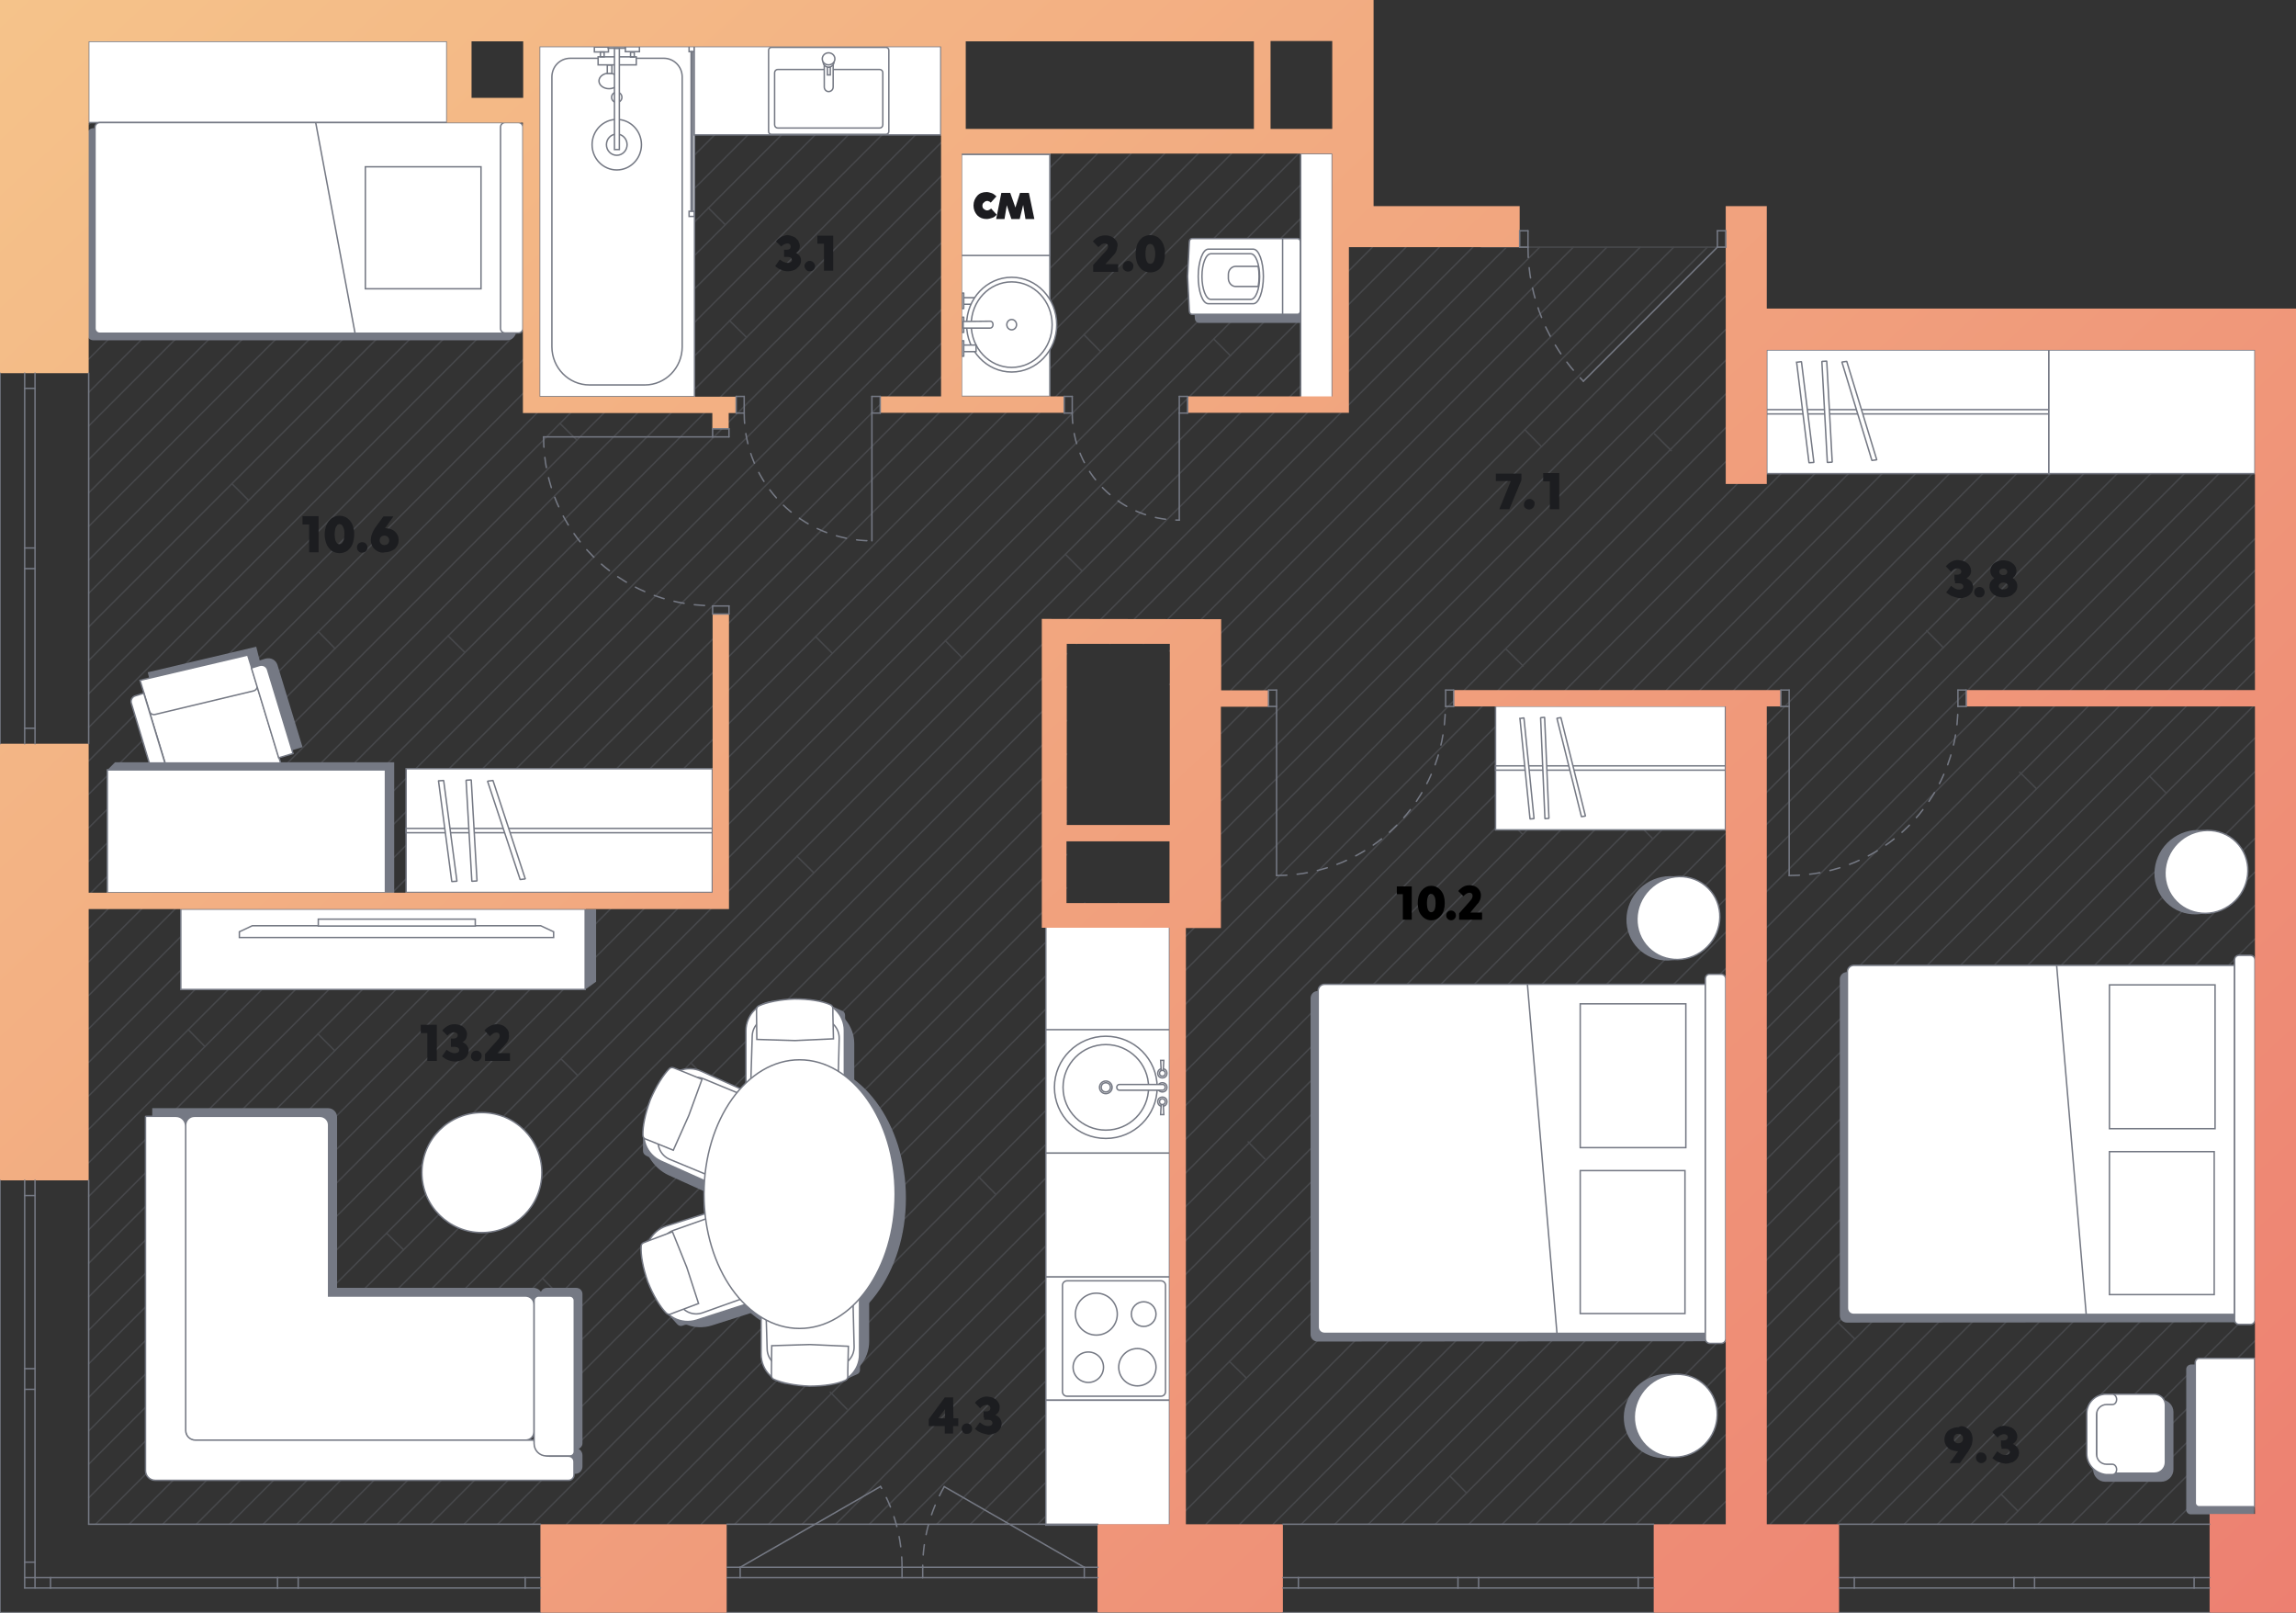 <?xml version="1.0" encoding="utf-8"?>
<!-- Generator: Adobe Illustrator 26.0.2, SVG Export Plug-In . SVG Version: 6.00 Build 0)  -->
<svg version="1.1" id="Layer_2" xmlns="http://www.w3.org/2000/svg" xmlns:xlink="http://www.w3.org/1999/xlink" x="0px" y="0px"
	 viewBox="0 0 800 561.8" style="enable-background:new 0 0 800 561.8;" xml:space="preserve">
<rect x="0" y="0" width="800" height="561.8" fill="#333333" stroke="none"/>
<style type="text/css">
	.st0{opacity:0.3;}
	.st1{fill:none;stroke:#757984;stroke-width:0.5;stroke-linecap:round;stroke-linejoin:round;stroke-miterlimit:10;}
	.st2{fill:#757984;stroke:#757984;stroke-width:0.5;stroke-miterlimit:10;}
	.st3{fill:#FFFFFF;stroke:#757984;stroke-width:0.5;stroke-miterlimit:10;}
	.st4{fill:none;stroke:#757984;stroke-width:0.5;stroke-miterlimit:10;}
	.st5{fill:#757984;stroke:#757984;stroke-width:0.5;stroke-miterlimit:9.999;}
	.st6{fill:#FFFFFF;stroke:#757984;stroke-width:0.5;stroke-miterlimit:9.999;}
	.st7{fill:#757984;}
	.st8{fill:#757984;stroke:#757984;stroke-miterlimit:10;}
	.st9{fill:#FFFFFF;stroke:#757984;stroke-width:0.5;stroke-linecap:round;stroke-linejoin:round;stroke-miterlimit:10;}
	.st10{fill:#FFFFFF;stroke:#757984;stroke-width:0.5;stroke-miterlimit:9.998;}
	.st11{fill:url(#SVGID_1_);}
	
		.st12{fill:none;stroke:#757984;stroke-width:0.5;stroke-linecap:round;stroke-linejoin:round;stroke-miterlimit:10;stroke-dasharray:3.587,3.587;}
	.st13{fill:#1C1C20;}
	.st14{fill:#1C1D20;}
</style>
<g>
	<g class="st0">
		<g id="LINE_00000105410142244615569940000014843408445595546792_">
			<line class="st1" x1="30.9" y1="195.1" x2="211.5" y2="14.4"/>
		</g>
		<g id="LINE_00000134229404594956701160000000545915281252361364_">
			<line class="st1" x1="30.9" y1="206.7" x2="223.2" y2="14.4"/>
		</g>
		<g id="LINE_00000096755331224469352790000007767991268384260274_">
			<line class="st1" x1="30.9" y1="218.4" x2="234.9" y2="14.4"/>
		</g>
		<g id="LINE_00000078013371817748144910000007221357999392406706_">
			<line class="st1" x1="30.9" y1="183.4" x2="171.5" y2="42.7"/>
		</g>
		<g id="LINE_00000170968560933484857510000013889658981802447521_">
			<line class="st1" x1="30.9" y1="230.1" x2="246.5" y2="14.4"/>
		</g>
		<g id="LINE_00000157305451483152641210000005834324407621492392_">
			<line class="st1" x1="30.9" y1="241.7" x2="258.2" y2="14.4"/>
		</g>
		<g id="LINE_00000039121946074257286490000012585533854689286304_">
			<line class="st1" x1="30.9" y1="253.4" x2="269.9" y2="14.4"/>
		</g>
		<g id="LINE_00000158712965715298644800000017258024037355305384_">
			<line class="st1" x1="30.9" y1="265.1" x2="281.6" y2="14.4"/>
		</g>
		<g id="LINE_00000166650884161650060760000014754049639462262404_">
			<line class="st1" x1="30.9" y1="276.7" x2="293.2" y2="14.4"/>
		</g>
		<g id="LINE_00000180335934595127508450000001178157204626473393_">
			<line class="st1" x1="30.9" y1="288.4" x2="304.9" y2="14.4"/>
		</g>
		<g id="LINE_00000170979650411035636290000017121959606811248062_">
			<line class="st1" x1="30.9" y1="300.1" x2="316.6" y2="14.4"/>
		</g>
		<g id="LINE_00000153686181977820431330000015136035866415462048_">
			<line class="st1" x1="30.9" y1="311.8" x2="327.9" y2="14.7"/>
		</g>
		<g id="LINE_00000026850715716113420180000007457521612242960012_">
			<line class="st1" x1="30.9" y1="323.4" x2="327.9" y2="26.4"/>
		</g>
		<g id="LINE_00000096040247262996064930000005642026735105001091_">
			<line class="st1" x1="30.9" y1="335.1" x2="327.9" y2="38.1"/>
		</g>
		<g id="LINE_00000096767197473387243920000005367212085864157834_">
			<line class="st1" x1="30.9" y1="346.8" x2="327.9" y2="49.7"/>
		</g>
		<g id="LINE_00000062913589438707702690000014856377396220100494_">
			<line class="st1" x1="30.9" y1="358.4" x2="327.9" y2="61.4"/>
		</g>
		<g id="LINE_00000163786286107891658680000002208582079496224658_">
			<line class="st1" x1="30.9" y1="370.1" x2="347.4" y2="53.5"/>
		</g>
		<g id="LINE_00000059289790948863087920000018012859126442712245_">
			<line class="st1" x1="30.9" y1="381.8" x2="359.1" y2="53.5"/>
		</g>
		<g id="LINE_00000052094525165062103250000002475681168081944751_">
			<line class="st1" x1="30.9" y1="393.4" x2="370.8" y2="53.5"/>
		</g>
		<g id="LINE_00000062170519573508887510000011926830319545004946_">
			<line class="st1" x1="30.9" y1="405.1" x2="382.4" y2="53.5"/>
		</g>
		<g id="LINE_00000038388804747607935220000011244640558558816918_">
			<line class="st1" x1="30.9" y1="416.8" x2="394.1" y2="53.5"/>
		</g>
		<g id="LINE_00000151540693781313307170000003431248595459708078_">
			<line class="st1" x1="30.9" y1="428.4" x2="405.8" y2="53.5"/>
		</g>
		<g id="LINE_00000112595827414974811710000014803625775801275302_">
			<line class="st1" x1="30.9" y1="440.1" x2="417.5" y2="53.5"/>
		</g>
		<g id="LINE_00000064312411078818449270000011912077705682292384_">
			<line class="st1" x1="30.9" y1="451.8" x2="429.1" y2="53.5"/>
		</g>
		<g id="LINE_00000049214128935563145000000012488674341955105701_">
			<line class="st1" x1="30.9" y1="463.4" x2="440.8" y2="53.5"/>
		</g>
		<g id="LINE_00000167384836414695643630000003356175970815808400_">
			<line class="st1" x1="30.9" y1="475.1" x2="452.5" y2="53.5"/>
		</g>
		<g id="LINE_00000105403313916780406260000008446320148448626111_">
			<line class="st1" x1="30.9" y1="486.8" x2="464.1" y2="53.5"/>
		</g>
		<g id="LINE_00000063626330061810545290000013611746465017472921_">
			<line class="st1" x1="30.9" y1="498.5" x2="464.2" y2="65.1"/>
		</g>
		<g id="LINE_00000103950169714318620980000008446116098284062907_">
			<line class="st1" x1="30.9" y1="510.1" x2="464.2" y2="76.8"/>
		</g>
		<g id="LINE_00000157277011321428859380000014695450099026687116_">
			<line class="st1" x1="30.9" y1="521.8" x2="464.2" y2="88.4"/>
		</g>
		<g id="LINE_00000033369112692764580970000010911204102796182661_">
			<line class="st1" x1="33.3" y1="531" x2="478.2" y2="86.1"/>
		</g>
		<g id="LINE_00000115493992363298884920000016953466387766135178_">
			<line class="st1" x1="45" y1="531" x2="489.9" y2="86.1"/>
		</g>
		<g id="LINE_00000036959785432870500230000006223762130769665710_">
			<line class="st1" x1="56.7" y1="531" x2="501.5" y2="86.1"/>
		</g>
		<g id="LINE_00000104663775450112080940000002469834872401213868_">
			<line class="st1" x1="68.4" y1="531" x2="371.7" y2="227.7"/>
		</g>
		<g id="LINE_00000181785548457225814340000014756761613551999649_">
			<line class="st1" x1="80" y1="531" x2="371.7" y2="239.3"/>
		</g>
		<g id="LINE_00000116920474100224862690000014943002976694735776_">
			<line class="st1" x1="91.7" y1="531" x2="371.7" y2="251"/>
		</g>
		<g id="LINE_00000118375322398410383570000011398583273518620550_">
			<line class="st1" x1="103.4" y1="531" x2="371.7" y2="262.7"/>
		</g>
		<g id="LINE_00000133491927380721590750000007917571405397098157_">
			<line class="st1" x1="115" y1="531" x2="371.7" y2="274.3"/>
		</g>
		<g id="LINE_00000142863178099012872510000007841638027744785316_">
			<line class="st1" x1="126.7" y1="531" x2="371.7" y2="286"/>
		</g>
		<g id="LINE_00000167362209002734822950000007258912198581502909_">
			<line class="st1" x1="138.4" y1="531" x2="371.7" y2="297.7"/>
		</g>
		<g id="LINE_00000114787070423919658610000009965691803091505579_">
			<line class="st1" x1="150" y1="531" x2="371.7" y2="309.3"/>
		</g>
		<g id="LINE_00000090262835279506126430000006974007858217587108_">
			<line class="st1" x1="161.7" y1="531" x2="378" y2="314.6"/>
		</g>
		<g id="LINE_00000088811655772434806310000000393349994802598579_">
			<line class="st1" x1="173.4" y1="531" x2="389.7" y2="314.6"/>
		</g>
		<g id="LINE_00000047039504180574680150000006070908837957552315_">
			<line class="st1" x1="185.6" y1="531" x2="399.5" y2="316.3"/>
		</g>
		<g id="LINE_00000002386602403020991240000007047716932881979304_">
			<line class="st1" x1="197.4" y1="531" x2="604.9" y2="121.9"/>
		</g>
		<g id="LINE_00000045583909452891908070000005574220484626048674_">
			<line class="st1" x1="209.2" y1="531" x2="616.6" y2="121.9"/>
		</g>
		<g id="LINE_00000129178211742147028100000017695863287370501769_">
			<line class="st1" x1="220.8" y1="531" x2="628.3" y2="121.9"/>
		</g>
		<g id="LINE_00000043446327517095737620000011972795514438483376_">
			<line class="st1" x1="232.6" y1="531" x2="640.1" y2="121.9"/>
		</g>
		<g id="LINE_00000107556274760365419240000005632924641304337563_">
			<line class="st1" x1="244.3" y1="531" x2="651.8" y2="121.9"/>
		</g>
		<g id="LINE_00000167389369147879231140000006280534893465553564_">
			<line class="st1" x1="256" y1="531" x2="663.5" y2="121.9"/>
		</g>
		<g id="LINE_00000039122053676272623110000001981279802021110928_">
			<line class="st1" x1="30.9" y1="171.7" x2="159.9" y2="42.7"/>
		</g>
		<g id="LINE_00000073691594215911178430000016027828660094085769_">
			<line class="st1" x1="30.9" y1="160.1" x2="155.7" y2="35.2"/>
		</g>
		<g id="LINE_00000168805316768437903900000012736886641665640342_">
			<line class="st1" x1="30.9" y1="148.4" x2="155.7" y2="23.5"/>
		</g>
		<g id="LINE_00000060716210789887768330000010564390390790810775_">
			<line class="st1" x1="30.9" y1="136.7" x2="153.2" y2="14.4"/>
		</g>
		<g id="LINE_00000064324261178700825260000011859366665825186975_">
			<line class="st1" x1="30.9" y1="125.1" x2="141.5" y2="14.4"/>
		</g>
		<g id="LINE_00000092429968658087264580000012705492984617821830_">
			<line class="st1" x1="30.9" y1="113.4" x2="129.9" y2="14.4"/>
		</g>
		<g id="LINE_00000101821281900293963280000012813803137356615574_">
			<line class="st1" x1="30.9" y1="101.7" x2="118.2" y2="14.4"/>
		</g>
		<g id="LINE_00000054239844730984497030000001092633027767656336_">
			<line class="st1" x1="30.9" y1="90" x2="106.5" y2="14.4"/>
		</g>
		<g id="LINE_00000027579037921997578280000011651959361878662589_">
			<line class="st1" x1="30.9" y1="78.4" x2="94.9" y2="14.4"/>
		</g>
		<g id="LINE_00000075128653880538867680000002125748207647813544_">
			<line class="st1" x1="30.9" y1="66.7" x2="83.2" y2="14.4"/>
		</g>
		<g id="LINE_00000039113291765600986450000008493948550746063504_">
			<line class="st1" x1="30.9" y1="55" x2="71.5" y2="14.4"/>
		</g>
		<g id="LINE_00000011020785797690364220000005549583821630797987_">
			<line class="st1" x1="30.9" y1="43.4" x2="59.8" y2="14.4"/>
		</g>
		<g id="LINE_00000077325994810918206030000014375848013861464203_">
			<line class="st1" x1="30.9" y1="31.7" x2="48.2" y2="14.4"/>
		</g>
		<g id="LINE_00000161607034416300433260000004554321955533329824_">
			<line class="st1" x1="30.9" y1="20" x2="36.5" y2="14.4"/>
		</g>
		<g id="POINT_00000158002249678885955040000003455356438695139239_">
			<line class="st1" x1="199.9" y1="14.4" x2="199.9" y2="14.4"/>
		</g>
		<g id="POINT_00000075128548429529957420000010598318044024070285_">
			<line class="st1" x1="211.5" y1="14.4" x2="211.5" y2="14.4"/>
		</g>
		<g id="LINE_00000109737844161786832010000003103438860814194049_">
			<line class="st1" x1="188" y1="26.3" x2="199.9" y2="14.4"/>
		</g>
		<g id="LINE_00000000910052827321160700000000174968783664172980_">
			<line class="st1" x1="279.5" y1="531" x2="687" y2="121.9"/>
		</g>
		<g id="LINE_00000116938266875273341450000005570586705108449171_">
			<line class="st1" x1="291.2" y1="531" x2="698.7" y2="121.9"/>
		</g>
		<g id="LINE_00000066509149194345790570000003148609250640630957_">
			<line class="st1" x1="302.9" y1="531" x2="710.4" y2="121.9"/>
		</g>
		<g id="LINE_00000064325829603574048010000003735027822805065344_">
			<line class="st1" x1="314.7" y1="531" x2="722.2" y2="121.9"/>
		</g>
		<g id="LINE_00000088845397554774814280000012605043665680260265_">
			<line class="st1" x1="361.6" y1="531" x2="769" y2="121.9"/>
		</g>
		<g id="LINE_00000161595761298443933090000008435816118943361724_">
			<line class="st1" x1="326.4" y1="531" x2="733.8" y2="121.9"/>
		</g>
		<g id="LINE_00000022532062520182940390000014156685329294545079_">
			<line class="st1" x1="338.1" y1="531" x2="745.6" y2="121.9"/>
		</g>
		<g id="LINE_00000077309615133062465070000012267204369847253945_">
			<line class="st1" x1="349.9" y1="531" x2="757.4" y2="121.9"/>
		</g>
		<g id="LINE_00000029741511866241789820000004163091715987608725_">
			<line class="st1" x1="387" y1="527.4" x2="785.7" y2="128.7"/>
		</g>
		<g id="LINE_00000106861716255382739920000004525437109075710910_">
			<line class="st1" x1="375.3" y1="527.4" x2="780.8" y2="121.9"/>
		</g>
		<g id="LINE_00000069374455725370879260000007438555673413559702_">
			<line class="st1" x1="267.8" y1="531" x2="675.3" y2="121.9"/>
		</g>
		<g id="LINE_00000056388680129592744800000007118264928940064953_">
			<line class="st1" x1="398.7" y1="527.4" x2="785.7" y2="140.4"/>
		</g>
		<g id="LINE_00000054225519073011511960000004076391221150998173_">
			<line class="st1" x1="408.4" y1="531" x2="785.7" y2="152.4"/>
		</g>
		<g id="LINE_00000022523640976859807940000001495678749274479266_">
			<line class="st1" x1="432" y1="531" x2="785.7" y2="175.9"/>
		</g>
		<g id="LINE_00000020368371658388015790000017016480058484834726_">
			<line class="st1" x1="420.2" y1="531" x2="785.7" y2="164.1"/>
		</g>
		<g id="LINE_00000083085787500423265080000012324727858980942271_">
			<line class="st1" x1="443.6" y1="531" x2="785.7" y2="187.7"/>
		</g>
		<g id="LINE_00000043450462725546127240000008236604311509862825_">
			<line class="st1" x1="453.4" y1="531" x2="785.7" y2="198.7"/>
		</g>
		<g id="LINE_00000102503551236277916470000010890745771959010708_">
			<line class="st1" x1="476.8" y1="531" x2="785.7" y2="222.1"/>
		</g>
		<g id="LINE_00000130618159945540246100000016340650161883932559_">
			<line class="st1" x1="465.1" y1="531" x2="785.7" y2="210.4"/>
		</g>
		<g id="LINE_00000118370682023901157740000015462981853356125362_">
			<line class="st1" x1="488.4" y1="531" x2="785.7" y2="233.7"/>
		</g>
		<g id="LINE_00000078035216270519663590000018003666401993546665_">
			<line class="st1" x1="511.8" y1="531" x2="785.7" y2="257.1"/>
		</g>
		<g id="LINE_00000077291786689495155110000011864999803115320478_">
			<line class="st1" x1="500.1" y1="531" x2="785.7" y2="245.4"/>
		</g>
		<g id="LINE_00000114783105047083621860000006743938935305578119_">
			<line class="st1" x1="523.4" y1="531" x2="785.7" y2="268.8"/>
		</g>
		<g id="LINE_00000062908589629753588610000003504630890832354964_">
			<line class="st1" x1="546.8" y1="531" x2="785.7" y2="292.1"/>
		</g>
		<g id="LINE_00000085956727478243474140000003916301968865653398_">
			<line class="st1" x1="535.1" y1="531" x2="785.7" y2="280.4"/>
		</g>
		<g id="LINE_00000060751587068208193900000010367849471888102070_">
			<line class="st1" x1="558.4" y1="531" x2="785.7" y2="303.8"/>
		</g>
		<g id="LINE_00000030473817825372403730000016460448972173467829_">
			<line class="st1" x1="581.8" y1="531" x2="785.7" y2="327.1"/>
		</g>
		<g id="LINE_00000073716892208705000380000016497726903664598960_">
			<line class="st1" x1="570.1" y1="531" x2="785.7" y2="315.4"/>
		</g>
		<g id="LINE_00000160162866925309657460000001535067393677137303_">
			<line class="st1" x1="593.4" y1="531" x2="785.7" y2="338.8"/>
		</g>
		<g id="LINE_00000072976989822307216050000001827183922719959724_">
			<line class="st1" x1="605.1" y1="531" x2="785.7" y2="350.4"/>
		</g>
		<g id="LINE_00000008127455016394738420000011736451851524910737_">
			<line class="st1" x1="628.5" y1="531" x2="785.7" y2="373.8"/>
		</g>
		<g id="LINE_00000158735203846398266200000012293372502435655358_">
			<line class="st1" x1="616.8" y1="531" x2="785.7" y2="362.1"/>
		</g>
		<g id="LINE_00000066492310088358175690000006588106090115668641_">
			<line class="st1" x1="640.1" y1="531" x2="785.7" y2="385.4"/>
		</g>
		<g id="LINE_00000080906283536572934260000003888900679694209183_">
			<line class="st1" x1="663.5" y1="531" x2="785.7" y2="408.8"/>
		</g>
		<g id="LINE_00000059268737383868651470000005750487486287523246_">
			<line class="st1" x1="651.8" y1="531" x2="785.7" y2="397.1"/>
		</g>
		<g id="LINE_00000160162021503881212570000007055524773850691512_">
			<line class="st1" x1="675.1" y1="531" x2="785.7" y2="420.4"/>
		</g>
		<g id="LINE_00000093889752380545443920000007937954232512322176_">
			<line class="st1" x1="698.5" y1="531" x2="785.7" y2="443.8"/>
		</g>
		<g id="LINE_00000096018873284144043410000014439304585732346288_">
			<line class="st1" x1="686.8" y1="531" x2="785.7" y2="432.1"/>
		</g>
		<g id="LINE_00000072255486118758258210000003936729102035132566_">
			<line class="st1" x1="710.1" y1="531" x2="785.7" y2="455.5"/>
		</g>
		<g id="LINE_00000166668646911947057010000017099238604939348884_">
			<line class="st1" x1="721.8" y1="531" x2="785.7" y2="467.1"/>
		</g>
		<g id="LINE_00000124124990466594900850000016612231504183902360_">
			<line class="st1" x1="745.1" y1="531" x2="785.7" y2="490.5"/>
		</g>
		<g id="LINE_00000011006122218259072740000017451616495988631946_">
			<line class="st1" x1="733.5" y1="531" x2="785.7" y2="478.8"/>
		</g>
		<g id="LINE_00000153684081158674794510000008688314202238234011_">
			<line class="st1" x1="756.8" y1="531" x2="785.7" y2="502.1"/>
		</g>
		<g id="LINE_00000024700980459486816030000014189736836722417816_">
			<line class="st1" x1="780.1" y1="531" x2="785.7" y2="525.5"/>
		</g>
		<g id="LINE_00000178172641863726365070000015258460403210549438_">
			<line class="st1" x1="772.1" y1="527.4" x2="785.7" y2="513.8"/>
		</g>
		<g id="POINT_00000170959809060668189330000003409448830841435834_">
			<line class="st1" x1="785.7" y1="128.7" x2="785.7" y2="128.7"/>
		</g>
		<g id="POINT_00000087379245324251723970000016337507546361410440_">
			<line class="st1" x1="785.7" y1="140.4" x2="785.7" y2="140.4"/>
		</g>
		<g id="POINT_00000155107457637401407370000005822173437101425568_">
			<line class="st1" x1="785.7" y1="525.5" x2="785.7" y2="525.5"/>
		</g>
		<g id="LINE_00000041287241975703107280000015218624777517009541_">
			<line class="st1" x1="425.5" y1="290.5" x2="601.3" y2="114.8"/>
		</g>
		<g id="LINE_00000055694834874954040350000005067320522112571557_">
			<line class="st1" x1="516.2" y1="86.1" x2="604.3" y2="86.1"/>
		</g>
		<g id="LINE_00000151516501123228899480000012938007370890571924_">
			<line class="st1" x1="425.5" y1="278.9" x2="601.3" y2="103.1"/>
		</g>
		<g id="LINE_00000061429747125637870320000017922984505424360887_">
			<line class="st1" x1="425.5" y1="232.2" x2="571.5" y2="86.1"/>
		</g>
		<g id="LINE_00000024708654484849154210000004964925413657819036_">
			<line class="st1" x1="407.5" y1="238.5" x2="559.9" y2="86.1"/>
		</g>
		<g id="LINE_00000104674244353832371850000007140487486369878677_">
			<line class="st1" x1="407.5" y1="226.8" x2="548.2" y2="86.1"/>
		</g>
		<g id="LINE_00000176031706647525823020000007234060719377433501_">
			<line class="st1" x1="398.4" y1="224.2" x2="536.5" y2="86.1"/>
		</g>
		<g id="LINE_00000131343733896661004700000015477838340784916100_">
			<line class="st1" x1="386.7" y1="224.2" x2="524.9" y2="86.1"/>
		</g>
		<g id="LINE_00000062192436178501184770000015721251778052140677_">
			<line class="st1" x1="375.1" y1="224.2" x2="513.2" y2="86.1"/>
		</g>
		<g id="LINE_00000069360995409544075550000000490752528348706488_">
			<line class="st1" x1="428.9" y1="240.4" x2="583.2" y2="86.1"/>
		</g>
		<g id="LINE_00000036237763028009607500000004343336684261567884_">
			<line class="st1" x1="425.5" y1="255.5" x2="594.9" y2="86.1"/>
		</g>
		<g id="LINE_00000176751430350859521930000006162057958047791009_">
			<line class="st1" x1="425.5" y1="267.2" x2="601.3" y2="91.4"/>
		</g>
		<g id="LINE_00000002345646118901385590000003776053555411479726_">
			<line class="st1" x1="45.3" y1="28.9" x2="51.2" y2="34.7"/>
		</g>
		<g id="LINE_00000152952721821283886720000002649169951048484539_">
			<line class="st1" x1="90.6" y1="30.3" x2="96.4" y2="36.2"/>
		</g>
		<g id="LINE_00000041257051738835457460000016242021226422816904_">
			<line class="st1" x1="38.9" y1="105.3" x2="44.7" y2="111.2"/>
		</g>
		<g id="LINE_00000123402257220195769620000010726575659265827007_">
			<line class="st1" x1="87.2" y1="92" x2="93.1" y2="97.9"/>
		</g>
		<g id="LINE_00000152229372594500507540000010456144239438506669_">
			<line class="st1" x1="132.4" y1="93.5" x2="138.3" y2="99.3"/>
		</g>
		<g id="LINE_00000057844304040493069610000004501963085475904651_">
			<line class="st1" x1="80.8" y1="168.5" x2="86.6" y2="174.3"/>
		</g>
		<g id="LINE_00000112632720341558388650000004495881508301098146_">
			<line class="st1" x1="201.6" y1="71" x2="207.4" y2="76.8"/>
		</g>
		<g id="LINE_00000160871391781844376890000009804814531579349912_">
			<line class="st1" x1="246.8" y1="72.4" x2="252.7" y2="78.3"/>
		</g>
		<g id="LINE_00000056395188288428012790000012053143022135119772_">
			<line class="st1" x1="195.1" y1="147.5" x2="201" y2="153.3"/>
		</g>
		<g id="LINE_00000129201018269504648580000008199649847578469055_">
			<line class="st1" x1="110.9" y1="220" x2="116.7" y2="225.9"/>
		</g>
		<g id="LINE_00000093165795111962598260000011279004653750948007_">
			<line class="st1" x1="156.1" y1="221.5" x2="162" y2="227.3"/>
		</g>
		<g id="LINE_00000096744351723532070280000008738184053404040876_">
			<line class="st1" x1="104.5" y1="296.5" x2="110.3" y2="302.3"/>
		</g>
		<g id="LINE_00000129887826694805280230000014967518148540869798_">
			<line class="st1" x1="65.6" y1="358.7" x2="71.4" y2="364.6"/>
		</g>
		<g id="LINE_00000049944080900135027790000015610415080251708586_">
			<line class="st1" x1="110.8" y1="360.2" x2="116.6" y2="366"/>
		</g>
		<g id="LINE_00000112625994040259900980000003041737957301625493_">
			<line class="st1" x1="59.1" y1="435.2" x2="64.9" y2="441"/>
		</g>
		<g id="LINE_00000111179694056954506170000015881535646515993487_">
			<line class="st1" x1="89.5" y1="428.1" x2="95.3" y2="434"/>
		</g>
		<g id="LINE_00000180368040200782356600000002415186100843284898_">
			<line class="st1" x1="134.7" y1="429.6" x2="140.6" y2="435.4"/>
		</g>
		<g id="LINE_00000181803111086012115490000015892746431625529753_">
			<line class="st1" x1="83" y1="504.6" x2="88.9" y2="510.4"/>
		</g>
		<g id="LINE_00000005962999190848734480000008177848097571255723_">
			<line class="st1" x1="195.5" y1="368.9" x2="201.3" y2="374.7"/>
		</g>
		<g id="LINE_00000174592775497487558550000012055212784120727738_">
			<line class="st1" x1="240.7" y1="370.3" x2="246.5" y2="376.1"/>
		</g>
		<g id="LINE_00000076589527140315784860000000604518182487296136_">
			<line class="st1" x1="189" y1="445.3" x2="194.8" y2="451.2"/>
		</g>
		<g id="LINE_00000059297451878271172020000008927017049357291434_">
			<line class="st1" x1="295.8" y1="408.6" x2="301.6" y2="414.4"/>
		</g>
		<g id="LINE_00000063629663482823853140000016621130965519202973_">
			<line class="st1" x1="341" y1="410" x2="346.8" y2="415.9"/>
		</g>
		<g id="LINE_00000171718327819337580810000017588964964240195215_">
			<line class="st1" x1="289.3" y1="485" x2="295.1" y2="490.9"/>
		</g>
		<g id="LINE_00000146486190961789011400000005694985171427612036_">
			<line class="st1" x1="434.9" y1="397.8" x2="440.7" y2="403.7"/>
		</g>
		<g id="LINE_00000057120181635531556240000008559701802550151839_">
			<line class="st1" x1="480.1" y1="399.3" x2="485.9" y2="405.1"/>
		</g>
		<g id="LINE_00000062891122668023160480000002221193369839074468_">
			<line class="st1" x1="428.4" y1="474.3" x2="434.3" y2="480.1"/>
		</g>
		<g id="LINE_00000179640584744918200030000009710392874072337826_">
			<line class="st1" x1="511.6" y1="437.8" x2="517.5" y2="443.6"/>
		</g>
		<g id="LINE_00000113328014259045440690000011036542863588123554_">
			<line class="st1" x1="556.9" y1="439.2" x2="562.7" y2="445"/>
		</g>
		<g id="LINE_00000103229160492717533320000014463450655263624894_">
			<line class="st1" x1="505.2" y1="514.2" x2="511" y2="520.1"/>
		</g>
		<g id="LINE_00000128457372816991764920000005208869184024126874_">
			<line class="st1" x1="524.6" y1="284.7" x2="530.5" y2="290.6"/>
		</g>
		<g id="LINE_00000136412810318040893480000017984896148905029050_">
			<line class="st1" x1="569.9" y1="286.2" x2="575.7" y2="292"/>
		</g>
		<g id="LINE_00000175309551647863009770000011077265981024217475_">
			<line class="st1" x1="518.2" y1="361.2" x2="524" y2="367"/>
		</g>
		<g id="LINE_00000119823381786381912890000014041519150159998398_">
			<line class="st1" x1="703.7" y1="444.1" x2="709.5" y2="449.9"/>
		</g>
		<g id="LINE_00000049184031712077250010000012562997584746510519_">
			<line class="st1" x1="748.9" y1="445.5" x2="754.7" y2="451.4"/>
		</g>
		<g id="LINE_00000147198304755766258450000008957157249790852793_">
			<line class="st1" x1="697.2" y1="520.5" x2="703.1" y2="526.4"/>
		</g>
		<g id="LINE_00000163764165197805303640000016883704431862871214_">
			<line class="st1" x1="646.9" y1="384.2" x2="652.7" y2="390"/>
		</g>
		<g id="LINE_00000094599782147565649710000004558218787223248559_">
			<line class="st1" x1="692.1" y1="385.6" x2="697.9" y2="391.5"/>
		</g>
		<g id="LINE_00000181767270036496988740000004892901397183581357_">
			<line class="st1" x1="640.4" y1="460.7" x2="646.3" y2="466.5"/>
		</g>
		<g id="LINE_00000002377012957618995960000008454726703277332634_">
			<line class="st1" x1="703.7" y1="269" x2="709.6" y2="274.8"/>
		</g>
		<g id="LINE_00000003814467329005574750000013597197240772456359_">
			<line class="st1" x1="749" y1="270.4" x2="754.8" y2="276.3"/>
		</g>
		<g id="LINE_00000052820610301737660890000018270017333115186561_">
			<line class="st1" x1="697.3" y1="345.5" x2="703.1" y2="351.3"/>
		</g>
		<g id="LINE_00000054959296300220164930000016243329655953365671_">
			<line class="st1" x1="677.8" y1="143.3" x2="683.6" y2="149.1"/>
		</g>
		<g id="LINE_00000070814412682885851400000006133634917788121009_">
			<line class="st1" x1="723" y1="144.7" x2="728.8" y2="150.5"/>
		</g>
		<g id="LINE_00000095334344131885986790000009214524975906142086_">
			<line class="st1" x1="671.3" y1="219.7" x2="677.1" y2="225.6"/>
		</g>
		<g id="LINE_00000043417269336856516690000005319202943111477393_">
			<line class="st1" x1="531.3" y1="149.7" x2="537.1" y2="155.6"/>
		</g>
		<g id="LINE_00000180324814736080543080000017590001058979306648_">
			<line class="st1" x1="576.5" y1="151.2" x2="582.3" y2="157"/>
		</g>
		<g id="LINE_00000083050186067721375260000009911026725932575381_">
			<line class="st1" x1="524.8" y1="226.2" x2="530.7" y2="232"/>
		</g>
		<g id="LINE_00000072263536885039839710000003741337646513391006_">
			<line class="st1" x1="377.7" y1="116.6" x2="383.5" y2="122.5"/>
		</g>
		<g id="LINE_00000110431210351053179810000001339046158016294075_">
			<line class="st1" x1="422.9" y1="118.1" x2="428.7" y2="123.9"/>
		</g>
		<g id="LINE_00000119815722058391412390000007003908062661666966_">
			<line class="st1" x1="371.2" y1="193.1" x2="377" y2="198.9"/>
		</g>
		<g id="LINE_00000121973609419573187820000018050006317776130969_">
			<line class="st1" x1="284.2" y1="221.8" x2="290" y2="227.6"/>
		</g>
		<g id="LINE_00000138552503215180678080000012932184525023557031_">
			<line class="st1" x1="329.4" y1="223.2" x2="335.2" y2="229.1"/>
		</g>
		<g id="LINE_00000099633828660268438380000017878646997055941780_">
			<line class="st1" x1="277.7" y1="298.3" x2="283.6" y2="304.1"/>
		</g>
		<g id="LINE_00000022559308616164913000000016446221749492812171_">
			<line class="st1" x1="260.7" y1="35.2" x2="266.5" y2="41.1"/>
		</g>
		<g id="LINE_00000067229910913737661720000011536334273282394020_">
			<line class="st1" x1="305.9" y1="36.7" x2="311.7" y2="42.5"/>
		</g>
		<g id="LINE_00000145024806368327537630000000277171346121570494_">
			<line class="st1" x1="254.2" y1="111.7" x2="260.1" y2="117.5"/>
		</g>
	</g>
	<g>
		<path class="st2" d="M778.6,460.4V338.9H643.5c-1.2,0-2.2,1-2.2,2.2v117.2c0,1.2,0.9,2.2,2.2,2.2L778.6,460.4L778.6,460.4z"/>
		<path class="st3" d="M778.6,457.9V336.3H645.9c-1.2,0-2.2,1-2.2,2.2v117.2c0,1.2,0.9,2.2,2.2,2.2L778.6,457.9L778.6,457.9z"/>
		<path class="st3" d="M778.6,334.4v125.4c0,0.9,0.7,1.6,1.6,1.6h3.9c0.9,0,1.6-0.7,1.6-1.6V334.4c0-0.9-0.7-1.6-1.6-1.6h-3.9
			C779.2,332.8,778.6,333.5,778.6,334.4z"/>
		<rect x="735" y="401.2" class="st4" width="36.5" height="49.8"/>
		<rect x="735" y="343.1" class="st4" width="36.8" height="50.1"/>
		<line class="st4" x1="726.9" y1="457.9" x2="716.6" y2="336.3"/>
	</g>
	<g>
		<path class="st2" d="M594.2,467V345.5H459.1c-1.2,0-2.2,1-2.2,2.2v117.2c0,1.2,0.9,2.2,2.2,2.2L594.2,467L594.2,467z"/>
		<path class="st3" d="M594.2,464.5V342.9H461.5c-1.2,0-2.2,1-2.2,2.2v117.2c0,1.2,0.9,2.2,2.2,2.2H594.2z"/>
		<path class="st3" d="M594.2,341v125.4c0,0.9,0.7,1.6,1.6,1.6h3.9c0.9,0,1.6-0.7,1.6-1.6V341c0-0.9-0.7-1.6-1.6-1.6h-3.9
			C594.8,339.3,594.2,340.1,594.2,341z"/>
		<rect x="550.6" y="407.8" class="st4" width="36.5" height="49.8"/>
		<rect x="550.6" y="349.7" class="st4" width="36.8" height="50.1"/>
		<line class="st4" x1="542.5" y1="464.5" x2="532.2" y2="342.9"/>
	</g>
	<g>
		
			<ellipse transform="matrix(0.707 -0.707 0.707 0.707 -178.76 555.022)" class="st5" cx="580.6" cy="493.3" rx="14.7" ry="14.2"/>
		
			<ellipse transform="matrix(0.707 -0.707 0.707 0.707 -177.693 557.395)" class="st6" cx="584" cy="493.2" rx="14.7" ry="14.2"/>
	</g>
	<g>
		
			<ellipse transform="matrix(0.707 -0.707 0.707 0.707 -55.884 504.876)" class="st5" cx="581.5" cy="319.9" rx="14.7" ry="14.2"/>
		
			<ellipse transform="matrix(0.707 -0.707 0.707 0.707 -54.817 507.249)" class="st6" cx="584.9" cy="319.8" rx="14.7" ry="14.2"/>
	</g>
	<g>
		
			<ellipse transform="matrix(0.707 -0.707 0.707 0.707 9.392 630.265)" class="st5" cx="765.5" cy="303.8" rx="14.7" ry="14.2"/>
		
			<ellipse transform="matrix(0.707 -0.707 0.707 0.707 10.459 632.639)" class="st6" cx="768.9" cy="303.7" rx="14.7" ry="14.2"/>
	</g>
	<g>
		<path class="st7" d="M201.8,342.6l1.6,1.8c0.2,0.2,0.6,0.2,0.8,0.1l3.5-2.5v-25.2h-4v24.5L201.8,342.6z"/>
		<rect x="63" y="316.7" class="st3" width="140.9" height="28"/>
		<g id="TV_00000029749548855997439210000009265045768115883945_">
			<polygon class="st3" points="138.1,326.6 192.9,326.6 192.9,324.6 188.4,322.5 138.1,322.5 87.9,322.5 83.4,324.6 83.4,326.6 			
				"/>
			<rect x="110.9" y="320.2" class="st3" width="54.7" height="2.4"/>
		</g>
	</g>
	
		<circle id="Журнальный_стол_00000139988052598944220020000015883693014175606461_" class="st3" cx="167.9" cy="408.5" r="20.9"/>
	<g>
		<g id="Основа_00000108300406029138612140000003799710428287762347_">
			<rect x="521.1" y="246" class="st3" width="80.1" height="43.1"/>
			<rect x="521.1" y="266.8" class="st3" width="80.1" height="1.5"/>
		</g>
		<g id="Палки_00000162324629164249835070000005462118043722764713_">
			<path class="st3" d="M529.6,250.3l3.5,34.9c0,0.1,0,0.1,0.1,0.1l1.2-0.1l0.1-0.1l-3.5-34.9c0-0.1,0-0.1-0.1-0.1L529.6,250.3
				C529.6,250.2,529.5,250.2,529.6,250.3z"/>
			<path class="st3" d="M536.8,250.1l1.5,35c0,0.1,0,0.1,0.1,0.1l1.2-0.1c0,0,0.1,0,0.1-0.1l-1.5-35c0-0.1,0-0.1-0.1-0.1l-1.2,0.1
				C536.8,250,536.8,250.1,536.8,250.1z"/>
			<path class="st3" d="M542.5,250.3l8.5,34.1c0,0.1,0,0.1,0.1,0.1l1.2-0.2l0.1-0.1l-8.5-34.1c0-0.1,0-0.1-0.1-0.1l-1.2,0.2
				C542.5,250.3,542.5,250.3,542.5,250.3z"/>
		</g>
	</g>
	<g>
		<g id="Основа_00000060738037400623830170000007962199205916228240_">
			<rect x="141.5" y="267.8" class="st3" width="106.7" height="43.1"/>
			<rect x="141.5" y="288.6" class="st3" width="106.7" height="1.5"/>
		</g>
		<g id="Палки_00000131358631138164308200000015993634795572620977_">
			<path class="st3" d="M152.8,272.1l4.6,34.9c0,0.1,0,0.1,0.1,0.1l1.6-0.1l0.1-0.1l-4.6-34.9c0-0.1,0-0.1-0.1-0.1L153,272
				C152.8,272,152.7,272,152.8,272.1z"/>
			<path class="st3" d="M162.4,271.9l2,35c0,0.1,0,0.1,0.1,0.1l1.6-0.1c0,0,0.1,0,0.1-0.1l-2-35c0-0.1,0-0.1-0.1-0.1l-1.6,0.1
				C162.4,271.8,162.4,271.9,162.4,271.9z"/>
			<path class="st3" d="M169.9,272.2l11.3,34.1c0,0.1,0,0.1,0.1,0.1l1.6-0.2l0.1-0.1L171.8,272c0-0.1,0-0.1-0.1-0.1l-1.6,0.2
				C169.9,272.1,169.9,272.2,169.9,272.2z"/>
		</g>
	</g>
	<g>
		<g id="Основа_00000105406680926483817180000008566434854214246285_">
			<rect x="615.6" y="121.9" class="st3" width="98.3" height="43.1"/>
			<rect x="615.6" y="142.7" class="st3" width="98.3" height="1.5"/>
		</g>
		<g id="Палки_00000148660212996874349970000014589791552915493032_">
			<path class="st3" d="M626,126.2l4.3,34.9c0,0.1,0,0.1,0.1,0.1l1.5-0.1l0.1-0.1l-4.3-34.9c0-0.1,0-0.1-0.1-0.1L626,126.2
				C626,126.1,625.9,126.1,626,126.2z"/>
			<path class="st3" d="M634.8,126l1.9,35c0,0.1,0,0.1,0.1,0.1l1.5-0.1c0,0,0.1,0,0.1-0.1l-1.9-35c0-0.1,0-0.1-0.1-0.1l-1.5,0.1
				C634.8,125.9,634.8,126,634.8,126z"/>
			<path class="st3" d="M641.8,126.2l10.4,34.1c0,0.1,0,0.1,0.1,0.1l1.5-0.2l0.1-0.1L643.5,126c0-0.1,0-0.1-0.1-0.1l-1.5,0.2
				C641.8,126.2,641.8,126.2,641.8,126.2z"/>
		</g>
	</g>
	<g id="Ванна_00000132785811477529657020000001762175567205643151_">
		<rect x="188" y="16.2" class="st3" width="54" height="122"/>
		<path class="st3" d="M192.3,120.8v-94c0-3.6,2.8-6.5,6.4-6.5h32.6c3.5,0,6.4,2.9,6.4,6.5v94c0,7.3-5.8,13.3-13,13.3h-19.3
			C198.1,134.1,192.3,128.1,192.3,120.8z"/>
		<ellipse class="st3" cx="214.9" cy="33.9" rx="1.8" ry="1.8"/>
		<g id="Душевая_лейка_00000083774784192062370470000017325089271705641906_">
			<rect x="208.4" y="19.8" class="st3" width="13.3" height="2.8"/>
			<ellipse class="st3" cx="212.2" cy="28.2" rx="3.5" ry="2.7"/>
			<ellipse class="st3" cx="214.9" cy="50.4" rx="8.6" ry="8.8"/>
			<ellipse class="st4" cx="214.9" cy="50.4" rx="3.6" ry="3.7"/>
			<rect x="214.1" y="16.8" class="st3" width="1.7" height="35.3"/>
			<rect x="211.9" y="16.2" class="st4" width="5.9" height="0.6"/>
			<rect x="217.9" y="16.2" class="st4" width="4.9" height="1.8"/>
			<rect x="207.1" y="16.4" class="st4" width="4.9" height="1.7"/>
			<rect x="219.7" y="18.2" class="st4" width="1.3" height="1.7"/>
			<rect x="209.2" y="18.1" class="st4" width="1.3" height="1.7"/>
			<rect x="211.6" y="22.7" class="st3" width="1.6" height="2.9"/>
		</g>
		<g id="Шторка_00000070799064115699980180000007700111213368387484_">
			<rect x="240.1" y="16.2" class="st3" width="1.8" height="1.8"/>
			<rect x="240.1" y="73.6" class="st3" width="1.8" height="1.8"/>
			<rect x="240.8" y="18" class="st3" width="0.5" height="55.5"/>
		</g>
	</g>
	
		<rect id="Кухня_00000083058922088204933210000016157172942562568848_" x="335" y="53.5" class="st3" width="30.8" height="84.6"/>
	
		<rect id="Кухня_00000159452775924770647950000009823452007098935430_" x="335" y="53.8" class="st3" width="30.8" height="35.2"/>
	
		<rect id="Кухня_00000029013506841670837750000000280718522969708715_" x="241.9" y="16.2" class="st3" width="85.9" height="30.8"/>
	
		<rect id="Кухня_00000072973736760322624140000014698629263595740815_" x="30.9" y="14.4" class="st3" width="124.8" height="28.3"/>
	
		<rect id="Кухня_00000016773181461385863100000018397645878579825595_" x="713.9" y="121.9" class="st3" width="71.8" height="43.1"/>
	<g>
		<path class="st8" d="M416.8,110.8c0,0.7,0.4,1.2,1,1.2h35.4V85.6h-35.4c-0.6,0-1,0.5-1,1.2l-0.6,12L416.8,110.8z"/>
		<path class="st9" d="M414.4,108.3c0,0.7,0.4,1.2,1,1.2h36.7c0.6,0,1-0.5,1-1.2v-24c0-0.7-0.4-1.2-1-1.2h-36.7c-0.6,0-1,0.5-1,1.2
			l-0.6,12L414.4,108.3z"/>
		<path class="st9" d="M421,105.8h6h3.7h6c1.9,0,3.5-4.3,3.5-9.5s-1.6-9.5-3.5-9.5h-6H427h-6c-1.9,0-3.5,4.3-3.5,9.5
			S419,105.8,421,105.8z"/>
		<line class="st1" x1="446.9" y1="109.5" x2="446.9" y2="83.2"/>
		<path class="st1" d="M421.9,104.3h5.3h3.3h5.3c1.7,0,3.1-3.5,3.1-7.9s-1.4-8-3.1-8h-5.3h-3.3h-5.3c-1.7,0-3.1,3.5-3.1,7.9
			C418.8,100.7,420.2,104.3,421.9,104.3z"/>
		<path class="st1" d="M430.5,99.8h7.9c0.2-1.1,0.3-2.2,0.3-3.5s-0.1-2.4-0.3-3.5h-7.9c-1.3,0-2.5,1.2-2.5,2.8v1.5
			C428.1,98.6,429.2,99.8,430.5,99.8z"/>
	</g>
	
		<rect id="Инсталяция_00000015339550746188575480000004049777519261434036_" x="453.2" y="53.5" class="st3" width="11" height="85"/>
	<g>
		<rect x="335.2" y="110.5" class="st9" width="0.6" height="5.3"/>
		<g>
			<rect x="335.7" y="103.7" class="st9" width="4.4" height="2.3"/>
			<g>
				<ellipse class="st9" cx="352.5" cy="113.1" rx="15.7" ry="16.5"/>
				<g>
					<ellipse class="st9" cx="352.5" cy="113.1" rx="14.1" ry="14.9"/>
					<ellipse class="st9" cx="352.5" cy="113.1" rx="1.7" ry="1.8"/>
					<g>
						<path class="st9" d="M345,111.9c0.6,0,1,0.5,1,1.2s-0.5,1.2-1,1.2h-9.4V112L345,111.9L345,111.9z"/>
					</g>
					<rect x="335.2" y="102.1" class="st9" width="0.6" height="5.4"/>
				</g>
			</g>
			<rect x="335.7" y="120.2" class="st9" width="4.4" height="2.3"/>
			<rect x="335.2" y="118.7" class="st9" width="0.6" height="5.4"/>
		</g>
	</g>
	<g>
		<ellipse class="st2" cx="280.4" cy="417.4" rx="35" ry="47.1"/>
		<g id="Стул_круглого_стола_00000178920103104747287140000014289155711256883131_">
			<g>
				<path class="st2" d="M297.4,363.6v17.5c0,0.8-0.6,1.4-1.4,1.4h-31.6c-0.8,0-1.4-0.6-1.4-1.4V365c0-8.1,6.6-14.7,14.7-14.7h6.3
					c1.2,0,2.3,0.2,3.4,0.5l0.4-0.9l5.6,2.5c0.5,0.2,0.8,0.7,0.8,1.3v0.9c0,0.3,0.1,0.6,0.3,0.9
					C296.3,357.7,297.4,360.5,297.4,363.6z"/>
				<path class="st3" d="M294.2,382.8h-34.3v-23.7c0-5.6,4.5-10.2,10.1-10.2h14c5.6,0,10.2,4.5,10.2,10.1L294.2,382.8z"/>
				<path class="st3" d="M292,378.2l-30.4-0.9l0.5-16.4c0.1-3.7,3.2-6.5,6.8-6.4L286,355c3.7,0.1,6.5,3.2,6.4,6.8L292,378.2z"/>
				<path class="st3" d="M290.4,361.9l-13.4,0.6l-13.3-0.4l-0.1-8.5l0,0v-1.9c0-0.6,0.3-1.1,0.8-1.3c2.9-1.3,7.3-2.2,12.4-2.4
					c5.2,0,9.6,0.7,12.5,2c0.5,0.2,0.9,0.7,0.9,1.3v2l0,0L290.4,361.9z"/>
			</g>
		</g>
		<g id="Стул_круглого_стола_00000054951060550701338250000016267421636844275843_">
			<g>
				<path class="st2" d="M302.6,467.3v-17.5c0-0.8-0.6-1.4-1.4-1.4h-31.6c-0.8,0-1.4,0.6-1.4,1.4v16.1c0,8.1,6.6,14.7,14.7,14.7h6.3
					c1.2,0,2.3-0.2,3.4-0.5l0.4,0.9l5.6-2.5c0.5-0.2,0.8-0.7,0.8-1.3v-0.9c0-0.3,0.1-0.6,0.3-0.9
					C301.5,473.2,302.6,470.4,302.6,467.3z"/>
				<path class="st3" d="M299.5,448.1h-34.3v23.7c0,5.6,4.5,10.2,10.1,10.2h14c5.6,0,10.2-4.5,10.2-10.1L299.5,448.1z"/>
				<path class="st3" d="M297.2,452.7l-30.4,0.9l0.5,16.4c0.1,3.7,3.2,6.5,6.8,6.4l17.1-0.5c3.7-0.1,6.5-3.2,6.4-6.8L297.2,452.7z"
					/>
				<path class="st3" d="M295.6,469l-13.4-0.6l-13.3,0.4l-0.1,8.5l0,0v1.9c0,0.6,0.3,1.1,0.8,1.3c2.9,1.3,7.3,2.2,12.4,2.4
					c5.2,0,9.6-0.7,12.5-2c0.5-0.2,0.9-0.7,0.9-1.3v-2l0,0L295.6,469z"/>
			</g>
		</g>
		<g id="Стул_круглого_стола_00000160907295521001922080000000755426756570868127_">
			<path class="st2" d="M248,461.5l16.6-5.3c0.7-0.2,1.1-1,0.9-1.7l-9.6-30.1c-0.2-0.7-1-1.1-1.7-0.9l-15.3,4.9
				c-7.7,2.5-12,10.8-9.5,18.5l1.9,6c0.4,1.1,0.9,2.2,1.5,3.1l-0.7,0.7l4.1,4.5c0.4,0.4,0.9,0.6,1.5,0.4l0.9-0.3
				c0.3-0.1,0.6-0.1,0.9,0C242.1,462.3,245.1,462.4,248,461.5z"/>
			<path class="st3" d="M265.3,452.6l-10.5-32.7l-22.6,7.2c-5.3,1.7-8.3,7.4-6.6,12.8l4.3,13.4c1.7,5.3,7.4,8.3,12.8,6.6
				L265.3,452.6z"/>
			<path class="st3" d="M260.3,451.8l-10.1-28.7l-15.5,5.5c-3.5,1.2-5.3,5-4,8.5l5.7,16.2c1.2,3.5,5,5.3,8.5,4L260.3,451.8z"/>
			<path class="st3" d="M234.3,429.1l5,12.4l4.1,12.6l-8,3l0,0l-1.8,0.7c-0.5,0.2-1.1,0-1.5-0.4c-2.2-2.3-4.5-6.1-6.4-10.9
				c-1.7-4.9-2.5-9.3-2.3-12.4c0-0.6,0.4-1,0.9-1.2l1.8-0.7l0,0L234.3,429.1z"/>
		</g>
		<g id="Стул_круглого_стола_00000070811727794575854520000014926396011044153238_">
			<path class="st2" d="M233.1,409.2l15.9,7.2c0.7,0.3,1.5,0,1.8-0.7l13-28.8c0.3-0.7,0-1.5-0.7-1.8l-14.7-6.6
				c-7.4-3.3-16.1,0-19.5,7.4l-2.6,5.7c-0.5,1.1-0.8,2.2-1,3.3h-1v6.1c0,0.5,0.3,1,0.8,1.3l0.8,0.4c0.3,0.1,0.5,0.3,0.7,0.6
				C228.1,405.8,230.3,407.9,233.1,409.2z"/>
			<path class="st3" d="M251.9,414.2l14.1-31.3l-21.6-9.7c-5.1-2.3-11.1,0-13.4,5.1l-5.8,12.8c-2.3,5.1,0,11.1,5.1,13.4L251.9,414.2
				z"/>
			<path class="st3" d="M248.6,410.2l11.7-28.1l-15.2-6.3c-3.4-1.4-7.3,0.2-8.7,3.6l-6.6,15.8c-1.4,3.4,0.2,7.3,3.6,8.7L248.6,410.2
				z"/>
			<path class="st3" d="M244.6,376l-4.6,12.6l-5.4,12.1l-7.9-3.2l0,0l-1.8-0.7c-0.5-0.2-0.9-0.7-0.9-1.3c-0.1-3.2,0.8-7.5,2.6-12.4
				c2-4.7,4.4-8.5,6.6-10.8c0.4-0.4,1-0.5,1.5-0.3l1.8,0.7l0,0L244.6,376z"/>
		</g>
		<ellipse class="st3" cx="278.6" cy="416" rx="33.3" ry="46.8"/>
	</g>
	<g>
		<path class="st2" d="M202.7,502.8v-52c0-1-0.8-1.9-1.9-1.9h-10.3c-1,0-1.9,0.8-1.9,1.9c-0.4-1.1-1.5-1.9-2.7-1.9h-68.7v-59.7
			c0-1.6-1.3-2.9-2.9-2.9H70.5h-3H53.3v112.9h14.2h3h46.8h71.4v0.1c0,3,2.4,5.4,5.4,5.4h0.1v8.5h6.2c1.3,0,2.3-1,2.3-2.3V507
			c0-1.3-1-2.3-2.3-2.3h0.4C201.8,504.6,202.7,503.8,202.7,502.8z"/>
		<path class="st3" d="M114.5,451.5v-59.6c0-1.7-1.4-3-3-3H67.7c-1.7,0-3,1.4-3,3v106.8c0,1.7,1.4,3,3,3h46.8h68.6c1.7,0,3-1.4,3-3
			v-44.2c0-1.7-1.4-3-3-3H114.5z"/>
		<path class="st3" d="M186.1,501.7L186.1,501.7h-118c-1.9,0-3.4-1.5-3.4-3.4v-106c0-1.9-1.5-3.4-3.4-3.4H50.8c0,0-0.1,0-0.1,0.1
			v123.3c0,1.9,1.5,3.4,3.4,3.4h10.5h133.5c1.1,0,1.9-0.9,1.9-1.9v-4.6c0-1.1-0.9-1.9-1.9-1.9h-6.5
			C188.6,507.2,186.1,504.8,186.1,501.7z"/>
		<path class="st3" d="M198.6,507.2h-8.2c-2.4,0-4.3-1.9-4.3-4.3V453c0-0.8,0.7-1.5,1.5-1.5h11c0.8,0,1.5,0.7,1.5,1.5v52.7
			C200.1,506.5,199.5,507.2,198.6,507.2z"/>
	</g>
	<g>
		<rect x="364.4" y="444.7" class="st3" width="43.1" height="43.1"/>
		<path class="st3" d="M404.5,446.2h-32.7c-0.9,0-1.6,0.7-1.6,1.6v37c0,0.9,0.7,1.6,1.6,1.6h32.7c0.9,0,1.6-0.7,1.6-1.6v-37
			C406.1,446.9,405.4,446.2,404.5,446.2z"/>
		<circle class="st3" cx="379.2" cy="476.3" r="5.3"/>
		<circle class="st3" cx="396.3" cy="476.3" r="6.5"/>
		<circle class="st3" cx="382" cy="457.8" r="7.3"/>
		<circle class="st3" cx="398.5" cy="457.8" r="4.3"/>
	</g>
	
		<rect id="Кухня_00000183947121047069173970000004488861825313211823_" x="364.4" y="322.4" class="st3" width="43.1" height="48.1"/>
	
		<rect id="Кухня_00000101077807479006945550000014978524996246819517_" x="364.4" y="358.7" class="st3" width="43.1" height="43.1"/>
	
		<rect id="Кухня_00000114053642322723490160000008161206589105117097_" x="364.4" y="401.7" class="st3" width="43.1" height="43.1"/>
	
		<rect id="Кухня_00000009563882175572887150000004654424422652132005_" x="364.4" y="487.8" class="st3" width="43.1" height="43.5"/>
	<g>
		<ellipse class="st3" cx="385.3" cy="378.8" rx="17.9" ry="17.8"/>
		<ellipse class="st3" cx="385.3" cy="378.8" rx="14.9" ry="14.9"/>
		<circle class="st3" cx="385.3" cy="378.8" r="2.2"/>
		<circle class="st3" cx="385.3" cy="378.8" r="1.6"/>
		<circle class="st3" cx="405" cy="383.8" r="1.6"/>
		<circle class="st3" cx="405" cy="378.8" r="1.6"/>
		<path class="st3" d="M406,378.8c0,0.5-0.4,1-0.9,1H398h-0.8H390c-0.5,0-0.9-0.5-0.9-1s0.4-1,0.9-1h7.2h0.8h7.2
			C405.6,377.8,406,378.2,406,378.8z"/>
		<polygon class="st3" points="405.3,384.6 405.5,388.3 404.4,388.3 404.6,384.6 		"/>
		<circle class="st3" cx="405" cy="383.8" r="1"/>
		<circle class="st3" cx="405" cy="373.9" r="1.6"/>
		<polygon class="st3" points="405.3,373.1 405.5,369.4 404.4,369.4 404.6,373.1 		"/>
		<circle class="st3" cx="405" cy="373.9" r="1"/>
	</g>
	<g>
		<path class="st2" d="M179.2,44.9H32.5c-1,0-1.9,0.9-1.9,1.9v69.6c0,1,0.9,1.9,1.9,1.9h144.2c1.6,0,2.8-1.3,2.8-2.8V45.1
			C179.5,45,179.4,44.9,179.2,44.9z"/>
		<path class="st3" d="M176.8,42.7h-142c-0.9,0-1.7,0.7-1.7,1.7v70c0,0.9,0.7,1.7,1.7,1.7h141.9V42.7H176.8z"/>
		<path class="st3" d="M176,42.7h4.6c0.9,0,1.6,0.7,1.6,1.6v70.1c0,0.9-0.7,1.6-1.6,1.6H176c-0.9,0-1.6-0.7-1.6-1.6V44.3
			C174.4,43.4,175.1,42.7,176,42.7z"/>
		<rect x="127.3" y="58.1" class="st4" width="40.3" height="42.5"/>
		<line class="st4" x1="123.7" y1="116" x2="110" y2="42.7"/>
	</g>
	<g>
		<g>
			<path class="st2" d="M99.2,261.9l-6.6-21.5l0,0l-37.3,8.8l-3.5-14.8l37.3-8.8l1.2,4.8l2.2-0.7c1.8-0.5,3.5,0.4,4,2.2l8.6,28.2
				L99.2,261.9z"/>
			
				<rect x="55.4" y="237.5" transform="matrix(0.956 -0.292 0.292 0.956 -71.49 32.942)" class="st10" width="38.5" height="37.1"/>
			<path class="st3" d="M88.3,240.7L54,248.9c-0.8,0.2-1.7-0.3-1.9-1.1L48.8,237l37.5-8.8l3.3,10.6
				C89.8,239.6,89.2,240.5,88.3,240.7z"/>
			<path class="st3" d="M87.6,232.7l2.9-0.9c1.2-0.3,2.3,0.3,2.7,1.4l8.9,29.3l-5,1.5L87.6,232.7z"/>
			<path class="st3" d="M50.1,241.5l-2.9,0.9c-1.2,0.3-1.8,1.6-1.4,2.7l8.8,29.3l5-1.5L50.1,241.5z"/>
			<polygon class="st2" points="134.2,311.1 134.2,268.3 37.7,268.3 40.2,265.8 137.1,265.8 137.1,268.3 137.1,311.1 			"/>
		</g>
		<rect x="37.4" y="268.2" class="st3" width="96.9" height="42.8"/>
	</g>
	<g id="Раковина_кв_00000104698690776937884700000004665493099131629239_">
		<path class="st3" d="M267.8,17.5v28.3c0,0.6,0.5,1,1,1h39.9c0.6,0,1-0.5,1-1V17.5c0-0.6-0.5-1-1-1h-39.9
			C268.3,16.5,267.8,16.9,267.8,17.5z"/>
		<path class="st3" d="M269.9,25.3v18.2c0,0.6,0.5,1.1,1.1,1.1h35.5c0.6,0,1.1-0.5,1.1-1.1V25.3c0-0.6-0.5-1.1-1.1-1.1H271
			C270.4,24.2,269.9,24.7,269.9,25.3z"/>
		<path class="st3" d="M290.3,30.3v-8.5h-3.1v8.5l0,0c0,0.9,0.7,1.6,1.5,1.6C289.6,31.9,290.3,31.2,290.3,30.3z"/>
		<rect x="288.3" y="23.4" class="st3" width="1" height="2.7"/>
		<ellipse class="st3" cx="288.7" cy="21.5" rx="1.9" ry="1.9"/>
		<ellipse class="st3" cx="288.7" cy="20.5" rx="2.2" ry="2.1"/>
	</g>
	<g>
		<g>
			<path class="st2" d="M762,477v49c0,0.7,0.6,1.3,1.3,1.3h21.9v-51.7h-21.9C762.6,475.7,762,476.2,762,477z"/>
			<path class="st3" d="M764.9,474.6v49c0,0.7,0.6,1.3,1.3,1.3h19.4v-51.7h-19.4C765.6,473.2,764.9,473.8,764.9,474.6z"/>
		</g>
		<g>
			<path class="st8" d="M729.8,511.9v-20c0-2.1,1.7-3.8,3.8-3.8H753c2.1,0,3.8,1.7,3.8,3.8v20c0,2.1-1.7,3.8-3.8,3.8h-19.5
				C731.5,515.7,729.8,514,729.8,511.9z"/>
			<path class="st3" d="M730.5,509.4v-19.9c0-2.1,1.7-3.8,3.8-3.8h16.4c2.1,0,3.8,1.7,3.8,3.8v19.9c0,2.1-1.7,3.8-3.8,3.8h-16.4
				C732.2,513.3,730.5,511.5,730.5,509.4z"/>
			<path class="st3" d="M727.1,506.4v-14c0-3.7,3-6.7,6.7-6.7h2.2c0.8,0,1.5,0.8,1.5,1.8s-0.6,1.8-1.5,1.8h-2
				c-1.9,0-3.5,1.5-3.5,3.5v13.8c0,1.9,1.5,3.5,3.5,3.5h2c0.8,0,1.5,0.8,1.5,1.8c0,1-0.6,1.8-1.5,1.8h-2.2
				C730.1,513.3,727.1,510.2,727.1,506.4z"/>
		</g>
	</g>
	
		<linearGradient id="SVGID_1_" gradientUnits="userSpaceOnUse" x1="84.593" y1="-150.884" x2="736.904" y2="548.638" gradientTransform="matrix(1 0 0 1 0 72)">
		<stop  offset="0" style="stop-color:#F5C38A"/>
		<stop  offset="1" style="stop-color:#ED8071"/>
	</linearGradient>
	<path class="st11" d="M615.6,531h25.2v30.8h-64.6V531h25.1V246.1h-94.8v-5.7h94.8h14.3h4.9v5.7h-4.9V531z M529.5,86.1H470v57.7
		h-56.2v-5.7h50.4v-52V53.5H335.1v84.6h35.7v5.7h-64.1v-5.7h21.2V53.5V16.2H188v122h68.4v5.7h-2.5v5.5h-5.7v-5.5h-66V42.7h-26.5
		V14.4H30.9v35.8V130H0V50.2V0h478.6v71.8h50.9V86.1z M182.3,14.4h-7.2h-10.8v19.7h18V14.4z M436.9,14.4H336.5v30.5h100.4V14.4z
		 M464.2,14.3h-21.5v30.6h21.5V14.3z M413.2,531H447v30.7h-64.6V531h25.1V323.2H363V215.6l62.5,0.1v24.8H442v5.7h-16.6v77.1h-12.2
		L413.2,531L413.2,531z M407.5,293.1h-35.9v21.5h35.9V293.1z M407.6,224.3h-35.9v63.1h35.9V224.3z M615.6,107.5V71.8h-14.3v14.3
		v82.5h14.3v-46.7h170.1v118.5H685.1v5.7h100.6v281.3h-15.8v34.4H800V107.5H615.6z M248.3,311H30.9v-16.1v-35.8H0v35.8v100.9v15.4
		h30.9v-15.4v-79.1H254V213.9h-5.7V311z M188.3,561.8h64.9V531h-64.9L188.3,561.8L188.3,561.8z"/>
	<g>
		<g id="LINE_00000180341193982321256710000011705048699564536973_">
			<line class="st1" x1="0" y1="259.1" x2="0" y2="130"/>
		</g>
		<g id="LINE_00000110457984752932246780000015651827254756903826_">
			<line class="st1" x1="30.9" y1="259.1" x2="30.9" y2="130"/>
		</g>
		<g id="LINE_00000102508669835017577450000014412782059126834338_">
			<line class="st1" x1="8.6" y1="259.1" x2="8.6" y2="253.7"/>
		</g>
		<g id="LINE_00000159462184512584058850000011894073840589692094_">
			<line class="st1" x1="8.6" y1="253.7" x2="12.2" y2="253.7"/>
		</g>
		<g id="LINE_00000142885294080362812280000012571310026047663771_">
			<line class="st1" x1="12.2" y1="253.7" x2="12.2" y2="259.1"/>
		</g>
		<g id="LINE_00000018201831748053546720000003341992432690854794_">
			<line class="st1" x1="12.2" y1="190.9" x2="12.2" y2="198.1"/>
		</g>
		<g id="LINE_00000034055093453224927980000006172356140774815363_">
			<line class="st1" x1="12.2" y1="198.1" x2="8.6" y2="198.1"/>
		</g>
		<g id="LINE_00000012472394631631363870000006456983280652131213_">
			<line class="st1" x1="8.6" y1="198.1" x2="8.6" y2="190.9"/>
		</g>
		<g id="LINE_00000006694298259141375620000012600242904708345217_">
			<line class="st1" x1="8.6" y1="253.7" x2="8.6" y2="198.1"/>
		</g>
		<g id="LINE_00000106826179871829622100000011747102339253339287_">
			<line class="st1" x1="12.2" y1="198.1" x2="12.2" y2="253.7"/>
		</g>
		<g id="LINE_00000060747043942950438080000000876027566487156115_">
			<line class="st1" x1="8.6" y1="190.9" x2="12.2" y2="190.9"/>
		</g>
		<g id="LINE_00000009556333940674463290000016663060145693554562_">
			<line class="st1" x1="12.2" y1="130" x2="12.2" y2="135.3"/>
		</g>
		<g id="LINE_00000137093910513142948600000011793019401967510929_">
			<line class="st1" x1="12.2" y1="135.3" x2="8.6" y2="135.3"/>
		</g>
		<g id="LINE_00000161632762280894823250000011810854849558573736_">
			<line class="st1" x1="8.6" y1="135.3" x2="8.6" y2="130"/>
		</g>
		<g id="LINE_00000156549433838561898910000010299751065641785990_">
			<line class="st1" x1="8.6" y1="190.9" x2="8.6" y2="135.3"/>
		</g>
		<g id="LINE_00000183220387275860695030000004093488570633787579_">
			<line class="st1" x1="12.2" y1="135.3" x2="12.2" y2="190.9"/>
		</g>
	</g>
	<g>
		<g id="LINE_00000047743850725742663840000000159241674877232515_">
			<line class="st1" x1="188.3" y1="561.8" x2="0" y2="561.8"/>
		</g>
		<g id="LINE_00000025425199973069166390000001181368336035417267_">
			<line class="st1" x1="188.3" y1="531" x2="30.9" y2="531"/>
		</g>
		<g id="LINE_00000029744013540315271120000008577282800185003652_">
			<line class="st1" x1="188.3" y1="553.2" x2="183" y2="553.2"/>
		</g>
		<g id="LINE_00000039119072492972186810000006332055189327682961_">
			<line class="st1" x1="183" y1="553.2" x2="183" y2="549.6"/>
		</g>
		<g id="LINE_00000040570067467641993750000009237957897445003929_">
			<line class="st1" x1="183" y1="549.6" x2="188.3" y2="549.6"/>
		</g>
		<g id="LINE_00000027564600644877372050000004955949899557776567_">
			<line class="st1" x1="96.7" y1="549.6" x2="103.9" y2="549.6"/>
		</g>
		<g id="LINE_00000163771521498857452490000003464952371648694176_">
			<line class="st1" x1="103.9" y1="549.6" x2="103.9" y2="553.2"/>
		</g>
		<g id="LINE_00000069378720686633954470000017311047980658759067_">
			<line class="st1" x1="103.9" y1="553.2" x2="96.7" y2="553.2"/>
		</g>
		<g id="LINE_00000016062067812164195350000013939504703528863384_">
			<line class="st1" x1="183" y1="553.2" x2="103.9" y2="553.2"/>
		</g>
		<g id="LINE_00000151504470172255011500000014690426542580693689_">
			<line class="st1" x1="103.9" y1="549.6" x2="183" y2="549.6"/>
		</g>
		<g id="LINE_00000021107628267966767680000002053447688983153074_">
			<line class="st1" x1="96.7" y1="553.2" x2="96.7" y2="549.6"/>
		</g>
		<g id="LINE_00000096047226068542332610000015719791543301471372_">
			<line class="st1" x1="12.2" y1="549.6" x2="17.6" y2="549.6"/>
		</g>
		<g id="LINE_00000090285104780380297700000001290583239155881106_">
			<line class="st1" x1="17.6" y1="549.6" x2="17.6" y2="553.2"/>
		</g>
		<g id="LINE_00000170974249984504633960000011577922962696607880_">
			<line class="st1" x1="17.6" y1="553.2" x2="8.6" y2="553.2"/>
		</g>
		<g id="LINE_00000046314337789742795550000008100667019634794417_">
			<line class="st1" x1="96.7" y1="553.2" x2="17.6" y2="553.2"/>
		</g>
		<g id="LINE_00000134207692199475704230000012951708888112790440_">
			<line class="st1" x1="17.6" y1="549.6" x2="96.7" y2="549.6"/>
		</g>
		<g id="LINE_00000098185101903061371840000007823393774240725179_">
			<line class="st1" x1="12.2" y1="549.6" x2="12.2" y2="553.2"/>
		</g>
		<g id="LINE_00000145056022044089800300000013996442894896920219_">
			<line class="st1" x1="0" y1="411.2" x2="0" y2="561.8"/>
		</g>
		<g id="LINE_00000162324468487056252700000007013379408161444773_">
			<line class="st1" x1="30.9" y1="411.2" x2="30.9" y2="531"/>
		</g>
		<g id="LINE_00000087370132452172115690000006931452740998442417_">
			<line class="st1" x1="8.6" y1="411.2" x2="8.6" y2="416.5"/>
		</g>
		<g id="LINE_00000157305108986340741290000014702505506244080785_">
			<line class="st1" x1="8.6" y1="416.5" x2="12.2" y2="416.5"/>
		</g>
		<g id="LINE_00000034792486282851067430000003597644921443963583_">
			<line class="st1" x1="12.2" y1="416.5" x2="12.2" y2="411.2"/>
		</g>
		<g id="LINE_00000169523274558200904330000012189073319429648788_">
			<line class="st1" x1="12.2" y1="484" x2="12.2" y2="476.8"/>
		</g>
		<g id="LINE_00000069370372722714665670000010508213789726567597_">
			<line class="st1" x1="12.2" y1="476.8" x2="8.6" y2="476.8"/>
		</g>
		<g id="LINE_00000049922726194955063800000013764238409932587442_">
			<line class="st1" x1="8.6" y1="476.8" x2="8.6" y2="484"/>
		</g>
		<g id="LINE_00000105406474378486019460000012573949334758404004_">
			<line class="st1" x1="8.6" y1="416.5" x2="8.6" y2="476.8"/>
		</g>
		<g id="LINE_00000015331191799319196060000011297029476493810339_">
			<line class="st1" x1="12.2" y1="476.8" x2="12.2" y2="416.5"/>
		</g>
		<g id="LINE_00000060729314900664457240000000594731058234346151_">
			<line class="st1" x1="8.6" y1="484" x2="12.2" y2="484"/>
		</g>
		<g id="LINE_00000021088216270222199030000009564442673795408039_">
			<line class="st1" x1="12.2" y1="549.6" x2="12.2" y2="544.2"/>
		</g>
		<g id="LINE_00000057850847875758793870000001816887723747593399_">
			<line class="st1" x1="12.2" y1="544.2" x2="8.6" y2="544.2"/>
		</g>
		<g id="LINE_00000122716835747004941070000017257817668449138349_">
			<line class="st1" x1="8.6" y1="544.2" x2="8.6" y2="553.2"/>
		</g>
		<g id="LINE_00000034786362146189812050000005418331750145424831_">
			<line class="st1" x1="8.6" y1="484" x2="8.6" y2="544.2"/>
		</g>
		<g id="LINE_00000078047232503099815550000012524219097952741051_">
			<line class="st1" x1="12.2" y1="544.2" x2="12.2" y2="484"/>
		</g>
		<g id="LINE_00000175305320466967274450000016633720892930623919_">
			<line class="st1" x1="12.2" y1="549.6" x2="8.6" y2="549.6"/>
		</g>
	</g>
	<g>
		<g id="LINE_00000103224770805553522070000003159817168162114444_">
			<line class="st1" x1="576.2" y1="561.8" x2="447" y2="561.8"/>
		</g>
		<g id="LINE_00000088099532467856982060000009406463319800760961_">
			<line class="st1" x1="576.2" y1="531" x2="447" y2="531"/>
		</g>
		<g id="LINE_00000010998037506130762380000017442440619204500616_">
			<line class="st1" x1="576.2" y1="553.2" x2="570.8" y2="553.2"/>
		</g>
		<g id="LINE_00000124140000316147348670000009625273016006428316_">
			<line class="st1" x1="570.8" y1="553.2" x2="570.8" y2="549.6"/>
		</g>
		<g id="LINE_00000177448116688743289160000005688339567660281513_">
			<line class="st1" x1="570.8" y1="549.6" x2="576.2" y2="549.6"/>
		</g>
		<g id="LINE_00000096764318656217156250000009934288335178667695_">
			<line class="st1" x1="508" y1="549.6" x2="515.2" y2="549.6"/>
		</g>
		<g id="LINE_00000126286333286272813970000013539962877457313410_">
			<line class="st1" x1="515.2" y1="549.6" x2="515.2" y2="553.2"/>
		</g>
		<g id="LINE_00000004519861438646240350000013522714730643879298_">
			<line class="st1" x1="515.2" y1="553.2" x2="508" y2="553.2"/>
		</g>
		<g id="LINE_00000119105472587291546540000006325358167459944334_">
			<line class="st1" x1="570.8" y1="553.2" x2="515.2" y2="553.2"/>
		</g>
		<g id="LINE_00000007397850142203807090000007549013961587246244_">
			<line class="st1" x1="515.2" y1="549.6" x2="570.8" y2="549.6"/>
		</g>
		<g id="LINE_00000145017068475583699070000001690295854904741774_">
			<line class="st1" x1="508" y1="553.2" x2="508" y2="549.6"/>
		</g>
		<g id="LINE_00000024720394583096415910000001147968566943297209_">
			<line class="st1" x1="447" y1="549.6" x2="452.4" y2="549.6"/>
		</g>
		<g id="LINE_00000163056621150366023410000008430894676621902465_">
			<line class="st1" x1="452.4" y1="549.6" x2="452.4" y2="553.2"/>
		</g>
		<g id="LINE_00000057849825517418377600000018429123270564902023_">
			<line class="st1" x1="452.4" y1="553.2" x2="447" y2="553.2"/>
		</g>
		<g id="LINE_00000067228405931124148880000014888629804590888098_">
			<line class="st1" x1="508" y1="553.2" x2="452.4" y2="553.2"/>
		</g>
		<g id="LINE_00000012455410836376418850000003451245236780955795_">
			<line class="st1" x1="452.4" y1="549.6" x2="508" y2="549.6"/>
		</g>
	</g>
	<g>
		<g id="LINE_00000107576075376884936480000003424912504517187256_">
			<line class="st1" x1="769.9" y1="561.8" x2="640.8" y2="561.8"/>
		</g>
		<g id="LINE_00000181066411085900806040000016641962749614205824_">
			<line class="st1" x1="769.9" y1="531" x2="640.8" y2="531"/>
		</g>
		<g id="LINE_00000005249329826608764160000017792483313873819825_">
			<line class="st1" x1="769.9" y1="553.2" x2="764.5" y2="553.2"/>
		</g>
		<g id="LINE_00000118366037091583790250000015620767457986437553_">
			<line class="st1" x1="764.5" y1="553.2" x2="764.5" y2="549.6"/>
		</g>
		<g id="LINE_00000084516565177810178980000001631243340084572561_">
			<line class="st1" x1="764.5" y1="549.6" x2="769.9" y2="549.6"/>
		</g>
		<g id="LINE_00000102541392412579627530000017728725843715598208_">
			<line class="st1" x1="701.7" y1="549.6" x2="708.9" y2="549.6"/>
		</g>
		<g id="LINE_00000086658303752710672470000015804894590073480344_">
			<line class="st1" x1="708.9" y1="549.6" x2="708.9" y2="553.2"/>
		</g>
		<g id="LINE_00000121984702884285111660000000186488227097972104_">
			<line class="st1" x1="708.9" y1="553.2" x2="701.7" y2="553.2"/>
		</g>
		<g id="LINE_00000163047375828776664130000001202050947074021504_">
			<line class="st1" x1="764.5" y1="553.2" x2="708.9" y2="553.2"/>
		</g>
		<g id="LINE_00000044153389248824240890000007076678345691362730_">
			<line class="st1" x1="708.9" y1="549.6" x2="764.5" y2="549.6"/>
		</g>
		<g id="LINE_00000155824874223727405080000011383126688389138079_">
			<line class="st1" x1="701.7" y1="553.2" x2="701.7" y2="549.6"/>
		</g>
		<g id="LINE_00000038409181071416026270000006848599039076189864_">
			<line class="st1" x1="640.8" y1="549.6" x2="646.1" y2="549.6"/>
		</g>
		<g id="LINE_00000034068092789875201990000005263045394894368179_">
			<line class="st1" x1="646.1" y1="549.6" x2="646.1" y2="553.2"/>
		</g>
		<g id="LINE_00000168833509716224312340000014417101085995579291_">
			<line class="st1" x1="646.1" y1="553.2" x2="640.8" y2="553.2"/>
		</g>
		<g id="LINE_00000152261443834591691160000009010957443000913570_">
			<line class="st1" x1="701.7" y1="553.2" x2="646.1" y2="553.2"/>
		</g>
		<g id="LINE_00000011031535425458446740000012831668843437578415_">
			<line class="st1" x1="646.1" y1="549.6" x2="701.7" y2="549.6"/>
		</g>
	</g>
	<g>
		<g id="ARC_00000139983942832200494500000017409693595039797162_">
			<path class="st12" d="M532.4,86.1c0,17.5,7,34.3,19.3,46.7"/>
		</g>
		<g id="LINE_00000050649777397867041380000009020979640646477952_">
			<line class="st1" x1="529.5" y1="80.4" x2="532.4" y2="80.4"/>
		</g>
		<g id="LINE_00000081632060714159125330000017886354209972113028_">
			<line class="st1" x1="532.4" y1="80.4" x2="532.4" y2="86.1"/>
		</g>
		<g id="LINE_00000093141350823090525120000000997788989602203797_">
			<line class="st1" x1="532.4" y1="86.1" x2="529.5" y2="86.1"/>
		</g>
		<g id="LINE_00000125566112641972778310000017087813071009115295_">
			<line class="st1" x1="529.5" y1="86.1" x2="529.5" y2="80.4"/>
		</g>
		<g id="LINE_00000055698932347598018570000014925183806803960969_">
			<line class="st1" x1="601.3" y1="86.1" x2="598.4" y2="86.1"/>
		</g>
		<g id="LINE_00000101810855440311011500000017807186382652841873_">
			<line class="st1" x1="598.4" y1="86.1" x2="598.4" y2="80.4"/>
		</g>
		<g id="LINE_00000150801209350356629570000000086026124273584791_">
			<line class="st1" x1="598.4" y1="80.4" x2="601.3" y2="80.4"/>
		</g>
		<g id="LINE_00000028290794429121652410000014297180199194909580_">
			<line class="st1" x1="601.3" y1="80.4" x2="601.3" y2="86.1"/>
		</g>
		<g id="LINE_00000173878446976313755420000006413580886942907016_">
			<line class="st1" x1="598.4" y1="86.1" x2="551.7" y2="132.8"/>
		</g>
	</g>
	<g>
		<g id="ARC_00000143575260102740770340000010736534582366667677_">
			<path class="st12" d="M373.6,143.9c0,20.6,16.7,37.3,37.3,37.3"/>
		</g>
		<g id="LINE_00000166657555859544628420000009822218453400248719_">
			<line class="st1" x1="370.8" y1="138.1" x2="373.6" y2="138.1"/>
		</g>
		<g id="LINE_00000071552597000823636100000006843382785622599325_">
			<line class="st1" x1="373.6" y1="138.1" x2="373.6" y2="143.9"/>
		</g>
		<g id="LINE_00000129914078589214385550000008879583519021304234_">
			<line class="st1" x1="373.6" y1="143.9" x2="370.8" y2="143.9"/>
		</g>
		<g id="LINE_00000150092345656581725350000008891759723388181405_">
			<line class="st1" x1="370.8" y1="143.9" x2="370.8" y2="138.1"/>
		</g>
		<g id="LINE_00000183929611391846587080000015930318088306080173_">
			<line class="st1" x1="413.8" y1="143.9" x2="410.9" y2="143.9"/>
		</g>
		<g id="LINE_00000041989234977317012180000006215669266583597709_">
			<line class="st1" x1="410.9" y1="143.9" x2="410.9" y2="138.1"/>
		</g>
		<g id="LINE_00000072266343309391393530000005380206648077322423_">
			<line class="st1" x1="410.9" y1="138.1" x2="413.8" y2="138.1"/>
		</g>
		<g id="LINE_00000041988241279846569370000013221334623966862488_">
			<line class="st1" x1="413.8" y1="138.1" x2="413.8" y2="143.9"/>
		</g>
		<g id="LINE_00000047740510982018980620000010081464882035078287_">
			<line class="st1" x1="410.9" y1="143.9" x2="410.9" y2="181.2"/>
		</g>
	</g>
	<g>
		<g id="ARC_00000100355721379425373380000012600389260947769020_">
			<path class="st12" d="M259.3,143.9c0,24.6,19.9,44.5,44.5,44.5"/>
		</g>
		<g id="LINE_00000183212001712144306610000015089200997384011941_">
			<line class="st1" x1="256.5" y1="138.1" x2="259.3" y2="138.1"/>
		</g>
		<g id="LINE_00000117661326201826133120000009724150369706496922_">
			<line class="st1" x1="259.3" y1="138.1" x2="259.3" y2="143.9"/>
		</g>
		<g id="LINE_00000012440867186762372660000006821238790990925211_">
			<line class="st1" x1="259.3" y1="143.9" x2="256.5" y2="143.9"/>
		</g>
		<g id="LINE_00000107548087384993853320000003281484205832384187_">
			<line class="st1" x1="256.5" y1="143.9" x2="256.5" y2="138.1"/>
		</g>
		<g id="LINE_00000111877556953064632440000013745138359686890380_">
			<line class="st1" x1="306.7" y1="143.9" x2="303.8" y2="143.9"/>
		</g>
		<g id="LINE_00000106831992956704362390000001801979941317872788_">
			<line class="st1" x1="303.8" y1="143.9" x2="303.8" y2="138.1"/>
		</g>
		<g id="LINE_00000059268758813294288100000008803369665914103455_">
			<line class="st1" x1="303.8" y1="138.1" x2="306.7" y2="138.1"/>
		</g>
		<g id="LINE_00000038390611873245527360000014074994695828446129_">
			<line class="st1" x1="306.7" y1="138.1" x2="306.7" y2="143.9"/>
		</g>
		<g id="LINE_00000040575421807835008790000002803406836744705937_">
			<line class="st1" x1="303.8" y1="143.9" x2="303.8" y2="188.4"/>
		</g>
	</g>
	<g>
		<g id="ARC_00000145046324720327559930000005096644284544065451_">
			<path class="st12" d="M189.4,152.2c0,32.5,26.3,58.8,58.8,58.8"/>
		</g>
		<g id="LINE_00000040534658856773882020000000149752993707422376_">
			<line class="st1" x1="254" y1="213.9" x2="254" y2="211.1"/>
		</g>
		<g id="LINE_00000180351103123695494350000017344505891090377366_">
			<line class="st1" x1="254" y1="211.1" x2="248.3" y2="211.1"/>
		</g>
		<g id="LINE_00000011000196046438921610000011415351378375147711_">
			<line class="st1" x1="248.3" y1="211.1" x2="248.3" y2="213.9"/>
		</g>
		<g id="LINE_00000118364639830982508580000006810570152172517278_">
			<line class="st1" x1="248.3" y1="213.9" x2="254" y2="213.9"/>
		</g>
		<g id="LINE_00000082350272898321022280000003242626794921517187_">
			<line class="st1" x1="248.3" y1="149.4" x2="248.3" y2="152.2"/>
		</g>
		<g id="LINE_00000004536739194730623990000012853859500712795024_">
			<line class="st1" x1="248.3" y1="152.2" x2="254" y2="152.2"/>
		</g>
		<g id="LINE_00000113329340052635047650000010556813681586563467_">
			<line class="st1" x1="254" y1="152.2" x2="254" y2="149.4"/>
		</g>
		<g id="LINE_00000060747995951942286840000007739101803127946165_">
			<line class="st1" x1="254" y1="149.4" x2="248.3" y2="149.4"/>
		</g>
		<g id="LINE_00000073719186456894958050000018298276172183853952_">
			<line class="st1" x1="248.3" y1="152.2" x2="189.4" y2="152.2"/>
		</g>
	</g>
	<g>
		<g id="ARC_00000152240185015416207430000006053390076624858810_">
			<path class="st12" d="M444.8,305c32.5,0,58.8-26.3,58.8-58.8"/>
		</g>
		<g id="LINE_00000018928733433265288250000010367609088907373454_">
			<line class="st1" x1="506.5" y1="240.4" x2="503.7" y2="240.4"/>
		</g>
		<g id="LINE_00000133512388772426366180000015061288460387765690_">
			<line class="st1" x1="503.7" y1="240.4" x2="503.7" y2="246.1"/>
		</g>
		<g id="LINE_00000065065874956808661530000016807979002467757189_">
			<line class="st1" x1="503.7" y1="246.1" x2="506.5" y2="246.1"/>
		</g>
		<g id="LINE_00000152229398893100541960000004577053772399264910_">
			<line class="st1" x1="506.5" y1="246.1" x2="506.5" y2="240.4"/>
		</g>
		<g id="LINE_00000136386416653430291140000006867531313104008872_">
			<line class="st1" x1="442" y1="246.1" x2="444.8" y2="246.1"/>
		</g>
		<g id="LINE_00000101069209159631538880000005581486806565065640_">
			<line class="st1" x1="444.8" y1="246.1" x2="444.8" y2="240.4"/>
		</g>
		<g id="LINE_00000147917528079227315210000005227850242847998337_">
			<line class="st1" x1="444.8" y1="240.4" x2="442" y2="240.4"/>
		</g>
		<g id="LINE_00000127722461214879179020000004917968503813647016_">
			<line class="st1" x1="442" y1="240.4" x2="442" y2="246.1"/>
		</g>
		<g id="LINE_00000014598966829507263090000015577243921432147075_">
			<line class="st1" x1="444.8" y1="246.1" x2="444.8" y2="305"/>
		</g>
	</g>
	<g>
		<g id="ARC_00000044142598151252119230000016471311787069349528_">
			<path class="st12" d="M623.4,305c32.5,0,58.8-26.3,58.8-58.8"/>
		</g>
		<g id="LINE_00000062875215804401162710000005494408508702472630_">
			<line class="st1" x1="685.1" y1="240.4" x2="682.2" y2="240.4"/>
		</g>
		<g id="LINE_00000178187461427504852210000009562120828431063698_">
			<line class="st1" x1="682.2" y1="240.4" x2="682.2" y2="246.1"/>
		</g>
		<g id="LINE_00000149368993599292431320000006072552983959213246_">
			<line class="st1" x1="682.2" y1="246.1" x2="685.1" y2="246.1"/>
		</g>
		<g id="LINE_00000179636651832688149620000003735876608591907720_">
			<line class="st1" x1="685.1" y1="246.1" x2="685.1" y2="240.4"/>
		</g>
		<g id="LINE_00000027601745864601792880000007418571600370488472_">
			<line class="st1" x1="620.5" y1="246.1" x2="623.4" y2="246.1"/>
		</g>
		<g id="LINE_00000146471665130089530390000011275107229959727494_">
			<line class="st1" x1="623.4" y1="246.1" x2="623.4" y2="240.4"/>
		</g>
		<g id="LINE_00000005234389025452907060000017975160035741872826_">
			<line class="st1" x1="623.4" y1="240.4" x2="620.5" y2="240.4"/>
		</g>
		<g id="LINE_00000150071009345088362460000002295265722276572315_">
			<line class="st1" x1="620.5" y1="240.4" x2="620.5" y2="246.1"/>
		</g>
		<g id="LINE_00000015352053731322198560000016815789262369687695_">
			<line class="st1" x1="623.4" y1="246.1" x2="623.4" y2="305"/>
		</g>
	</g>
	<g>
		<g id="LINE_00000119835102229678496630000011617086628846784936_">
			<line class="st1" x1="382.5" y1="561.8" x2="253.3" y2="561.8"/>
		</g>
		<g id="LINE_00000110466870707147771000000018182886182198338238_">
			<line class="st1" x1="382.5" y1="531" x2="253.3" y2="531"/>
		</g>
		<g id="LINE_00000004517808428547635030000014781227706159231415_">
			<line class="st1" x1="382.5" y1="546" x2="377.8" y2="546"/>
		</g>
		<g id="LINE_00000141446565238850667050000008029885766634209190_">
			<line class="st1" x1="377.8" y1="546" x2="377.8" y2="549.6"/>
		</g>
		<g id="LINE_00000018916944444375624990000011317327583455020935_">
			<line class="st1" x1="377.8" y1="549.6" x2="382.5" y2="549.6"/>
		</g>
		<g id="LINE_00000046329284701892846080000011918070146675882126_">
			<line class="st1" x1="314.3" y1="549.6" x2="321.5" y2="549.6"/>
		</g>
		<g id="LINE_00000059307087954494251720000017062379326954377364_">
			<line class="st1" x1="321.5" y1="549.6" x2="321.5" y2="546"/>
		</g>
		<g id="LINE_00000085951309624200947780000004254703711525959824_">
			<line class="st1" x1="321.5" y1="546" x2="314.3" y2="546"/>
		</g>
		<g id="LINE_00000100383954565872054070000010353893648353626037_">
			<line class="st1" x1="377.8" y1="546" x2="321.5" y2="546"/>
		</g>
		<g id="LINE_00000095297107911844230740000003588354870877520271_">
			<line class="st1" x1="321.5" y1="549.6" x2="377.8" y2="549.6"/>
		</g>
		<g id="LINE_00000121262959185692200560000016134719731934365575_">
			<line class="st1" x1="314.3" y1="546" x2="314.3" y2="549.6"/>
		</g>
		<g id="LINE_00000088834951787406008710000012444016852303030935_">
			<line class="st1" x1="253.3" y1="549.6" x2="257.9" y2="549.6"/>
		</g>
		<g id="LINE_00000162346413686593789710000009810127345716789398_">
			<line class="st1" x1="257.9" y1="549.6" x2="257.9" y2="546"/>
		</g>
		<g id="LINE_00000063623894731816429100000015024348841225351826_">
			<line class="st1" x1="257.9" y1="546" x2="253.3" y2="546"/>
		</g>
		<g id="LINE_00000014618190440080664890000001064305173074146992_">
			<line class="st1" x1="314.3" y1="546" x2="257.9" y2="546"/>
		</g>
		<g id="LINE_00000105415385095291581960000006862612886738954395_">
			<line class="st1" x1="257.9" y1="549.6" x2="314.3" y2="549.6"/>
		</g>
		<g id="LINE_00000143598075572025500650000014315101534857107357_">
			<line class="st1" x1="377.8" y1="546" x2="329" y2="517.9"/>
		</g>
		<g id="LINE_00000002371425522852933610000003507667675133800610_">
			<line class="st1" x1="257.9" y1="546" x2="306.7" y2="517.9"/>
		</g>
		<g id="ARC_00000075160057652100084460000017223207799902494888_">
			<path class="st12" d="M329,517.9c-4.9,8.6-7.5,18.3-7.5,28.2"/>
		</g>
		<g id="ARC_00000181777694922940653330000012917497115029614976_">
			<path class="st12" d="M314.3,546c0-9.9-2.6-19.6-7.5-28.2"/>
		</g>
	</g>
</g>
<g>
	<path class="st13" d="M342.3,71.7c0,0.5,0.2,0.9,0.5,1.1s0.6,0.5,1.1,0.5c0.3,0,0.5,0,0.8-0.2c0.2-0.2,0.5-0.2,0.6-0.5l2,2.2
		c-0.5,0.5-0.9,0.9-1.6,1.1c-0.6,0.2-1.3,0.4-1.9,0.4c-1.3,0-2.4-0.4-3.3-1.3c-0.8-0.9-1.3-2-1.3-3.4s0.5-2.5,1.3-3.4
		s1.9-1.3,3.3-1.3c0.6,0,1.1,0.2,1.8,0.4c0.6,0.2,1.1,0.7,1.6,1.1l-2,2.2c-0.2-0.2-0.3-0.4-0.6-0.4c-0.2-0.2-0.5-0.2-0.6-0.2
		c-0.5,0-0.8,0.2-1.1,0.5C342.4,70.8,342.3,71.3,342.3,71.7z"/>
	<path class="st13" d="M355.3,76.3h-2.9l-1.6-4.8l-0.8,4.8h-2.9l1.8-9.1h3.1l1.8,5.1l1.6-5.1h3.1l1.9,9.1h-3.1l-0.8-4.9L355.3,76.3z
		"/>
</g>
<g>
	<g>
		<path class="st14" d="M272.2,94c-0.8-0.3-1.5-0.7-2.1-1.3l1.6-2.3c0.5,0.3,0.9,0.7,1.5,0.9c0.5,0.2,0.9,0.3,1.4,0.3
			c0.3,0,0.7-0.1,1-0.3c0.2-0.2,0.5-0.5,0.3-0.8c0-0.2-0.1-0.5-0.2-0.6c-0.1-0.2-0.3-0.3-0.6-0.3c-0.3-0.1-0.7-0.1-0.9-0.1h-1v-2.2
			h0.6c0.9,0,1.9,0.1,2.8,0.5c0.7,0.2,1.4,0.6,1.8,1.1c0.5,0.5,0.7,1.1,0.7,1.8s-0.2,1.4-0.6,1.9c-0.5,0.6-0.9,1-1.6,1.4
			c-0.7,0.3-1.6,0.5-2.4,0.5C273.8,94.5,273,94.4,272.2,94z M276.6,82.5c0.6,0.3,1.1,0.8,1.5,1.3c0.3,0.6,0.6,1.3,0.6,1.9
			s-0.2,1.3-0.6,1.7c-0.5,0.6-1,0.9-1.7,1.1c-0.8,0.3-1.6,0.5-2.5,0.5h-0.7v-2h1c0.3,0,0.7-0.1,1-0.3c0.2-0.2,0.3-0.5,0.3-0.8
			s-0.1-0.6-0.3-0.8c-0.2-0.2-0.6-0.3-0.9-0.3c-0.8,0.1-1.6,0.5-2.1,1.1l-1.8-1.8c0.5-0.7,1.1-1.1,1.8-1.6c0.7-0.3,1.5-0.6,2.3-0.6
			C275.3,82,275.9,82.2,276.6,82.5z"/>
		<path class="st14" d="M280.9,94c-0.3-0.3-0.6-0.8-0.6-1.3s0.2-0.9,0.6-1.3c0.7-0.7,1.8-0.7,2.5,0l0,0c0.3,0.3,0.6,0.8,0.6,1.3
			c0,1-0.8,1.8-1.8,1.8C281.7,94.6,281.3,94.4,280.9,94L280.9,94z"/>
		<path class="st14" d="M284.8,82.1h3.8v2.8h-3.8V82.1z M287.1,82.1h3.2v12.2h-3.2V82.1z"/>
	</g>
	<g>
		<path class="st14" d="M332.2,494.1h1.7v2.7h-1.8v2.6h-2.9v-2.6h-5.6v-2.4l5.6-7.6h2.9L332.2,494.1L332.2,494.1z M329.3,490.9
			l-2.4,3.2h2.4V490.9z"/>
		<path class="st14" d="M335.6,499c-0.7-0.7-0.7-1.9,0-2.6s1.9-0.7,2.6,0s0.7,1.9,0,2.6l0,0c-0.3,0.4-0.8,0.5-1.3,0.5
			C336.4,499.6,336,499.4,335.6,499z"/>
		<path class="st14" d="M341.8,499.1c-0.8-0.3-1.5-0.8-2.1-1.3l1.7-2.3c0.5,0.4,1,0.7,1.5,1c0.4,0.2,0.9,0.3,1.4,0.3
			c0.4,0,0.8-0.1,1.1-0.3c0.3-0.2,0.4-0.5,0.4-0.8c0-0.2-0.1-0.4-0.2-0.6c-0.2-0.2-0.4-0.3-0.6-0.4c-0.3-0.1-0.7-0.1-1-0.1h-1.1
			v-2.2h0.6c1,0,2,0.1,2.9,0.4c0.7,0.2,1.4,0.6,1.9,1.2c0.4,0.5,0.7,1.2,0.7,1.9s-0.2,1.4-0.6,2s-1,1.1-1.7,1.4
			c-0.8,0.3-1.6,0.5-2.4,0.5C343.4,499.6,342.5,499.4,341.8,499.1z M346.3,487.1c0.6,0.3,1.2,0.8,1.5,1.4c0.4,0.6,0.6,1.2,0.5,1.9
			c0,0.6-0.2,1.3-0.6,1.8c-0.5,0.5-1.1,1-1.8,1.2c-0.8,0.3-1.7,0.5-2.6,0.4h-0.6v-2.1h1c0.4,0,0.7-0.1,1-0.3
			c0.5-0.4,0.5-1.1,0.1-1.6l-0.1-0.1c-0.3-0.2-0.6-0.3-1-0.3c-0.9,0.1-1.6,0.5-2.2,1.2l-1.8-1.9c0.5-0.7,1.2-1.2,1.9-1.6
			c0.7-0.4,1.5-0.6,2.3-0.6C344.8,486.6,345.6,486.7,346.3,487.1L346.3,487.1z"/>
	</g>
	<g>
		<path class="st14" d="M389.2,86.7c-0.1,0.4-0.2,0.7-0.4,1.1c-0.2,0.4-0.5,0.8-0.8,1.1l-3.3,3.6l-0.1-0.5h5v2.7h-8.7v-2.4l4.2-4.6
			c0.3-0.3,0.5-0.6,0.8-1c0.1-0.3,0.2-0.6,0.2-0.8c0-0.3-0.1-0.6-0.3-0.8c-0.2-0.2-0.5-0.3-0.8-0.3c-0.4,0-0.8,0.1-1.1,0.3
			c-0.4,0.3-0.8,0.6-1.2,1l-1.9-2c0.5-0.7,1.2-1.2,2-1.6s1.6-0.5,2.5-0.5c0.7,0,1.5,0.2,2.1,0.5s1.1,0.8,1.5,1.3
			c0.4,0.6,0.6,1.3,0.5,1.9C389.3,86,389.2,86.3,389.2,86.7z"/>
		<path class="st14" d="M403.5,82.7c0.8,0.6,1.4,1.4,1.8,2.3c0.4,1.1,0.7,2.2,0.6,3.4c0,1.2-0.2,2.3-0.6,3.4c-0.4,0.9-1,1.7-1.8,2.3
			c-0.8,0.5-1.7,0.8-2.7,0.8s-1.9-0.3-2.7-0.8c-0.8-0.6-1.4-1.4-1.8-2.3c-0.8-2.2-0.8-4.6,0-6.8c0.4-0.9,1-1.7,1.8-2.3
			c0.8-0.5,1.7-0.8,2.7-0.8C401.8,81.9,402.7,82.2,403.5,82.7z M399.9,85.3c-0.3,0.3-0.5,0.7-0.6,1.2c-0.1,0.6-0.2,1.2-0.2,1.9
			c0,0.6,0.1,1.3,0.2,1.9c0.1,0.4,0.3,0.9,0.6,1.2c0.2,0.3,0.6,0.4,0.9,0.4s0.7-0.1,0.9-0.4c0.3-0.3,0.5-0.8,0.6-1.2
			c0.3-1.2,0.3-2.5,0-3.7c-0.1-0.4-0.3-0.8-0.6-1.2C401.3,84.9,400.5,84.8,399.9,85.3C400,85.2,400,85.3,399.9,85.3L399.9,85.3z"/>
		<path class="st14" d="M391.7,94.1c-0.4-0.3-0.6-0.8-0.5-1.3c0-1,0.8-1.9,1.9-1.9c0.5,0,1,0.2,1.3,0.6c0.4,0.3,0.6,0.8,0.5,1.3
			c0,0.5-0.2,1-0.5,1.3C393.6,94.8,392.4,94.8,391.7,94.1L391.7,94.1z"/>
	</g>
	<g>
		<path class="st14" d="M146.6,357h3.8v2.9h-3.8V357z M148.9,357h3.3v12.6h-3.3V357z"/>
		<path class="st14" d="M156.1,369.3c-0.8-0.3-1.5-0.8-2.1-1.3l1.6-2.3c0.5,0.4,1,0.7,1.5,0.9c0.4,0.2,0.9,0.3,1.4,0.3
			c0.4,0,0.8-0.1,1.1-0.3c0.3-0.2,0.4-0.5,0.4-0.8c0-0.2-0.1-0.4-0.2-0.6c-0.2-0.2-0.4-0.3-0.6-0.4c-0.3-0.1-0.7-0.1-1-0.1h-1.1
			v-2.2h0.7c1,0,2,0.1,2.9,0.4c0.7,0.2,1.4,0.6,1.9,1.2c0.4,0.5,0.7,1.2,0.7,1.8c0,0.7-0.2,1.4-0.6,2c-0.4,0.6-1,1.1-1.7,1.4
			c-0.8,0.3-1.6,0.5-2.4,0.5C157.8,369.8,156.9,369.6,156.1,369.3z M160.7,357.3c0.6,0.3,1.2,0.8,1.5,1.3c0.4,0.6,0.6,1.3,0.5,1.9
			c0,0.6-0.2,1.3-0.6,1.8c-0.5,0.5-1.1,1-1.8,1.2c-0.8,0.3-1.7,0.5-2.6,0.4h-0.6v-2.1h1c0.4,0,0.7-0.1,1-0.3
			c0.2-0.2,0.4-0.5,0.4-0.8s-0.1-0.6-0.4-0.8c-0.3-0.2-0.6-0.3-1-0.3c-0.9,0.1-1.6,0.5-2.2,1.2l-1.8-1.8c0.5-0.7,1.2-1.2,1.9-1.6
			s1.5-0.6,2.3-0.6C159.2,356.8,159.9,357,160.7,357.3L160.7,357.3z"/>
		<path class="st14" d="M164.6,369.2c-0.4-0.4-0.6-0.8-0.5-1.3c0-1,0.8-1.9,1.9-1.9c0.5,0,1,0.2,1.3,0.6c0.4,0.3,0.6,0.8,0.5,1.3
			c0,0.5-0.2,1-0.6,1.3c-0.3,0.4-0.8,0.6-1.3,0.5C165.5,369.8,165,369.6,164.6,369.2z"/>
		<path class="st14" d="M177.3,361.6c-0.1,0.4-0.2,0.7-0.4,1.1s-0.5,0.8-0.8,1.1l-3.3,3.6l-0.1-0.5h5v2.7H169v-2.4l4.1-4.6
			c0.3-0.3,0.5-0.6,0.8-1c0.2-0.3,0.2-0.5,0.2-0.8s-0.1-0.6-0.3-0.8c-0.2-0.2-0.5-0.3-0.8-0.3c-0.4,0-0.8,0.1-1.1,0.3
			c-0.4,0.3-0.8,0.6-1.2,1l-1.9-2c0.5-0.7,1.2-1.2,2-1.6s1.6-0.6,2.4-0.6c0.7,0,1.5,0.2,2.1,0.5s1.1,0.8,1.5,1.3
			c0.4,0.6,0.6,1.3,0.5,1.9C177.4,360.9,177.3,361.3,177.3,361.6z"/>
	</g>
	<g>
		<path class="st14" d="M105.4,179.8h3.8v2.9h-3.8V179.8z M107.7,179.8h3.3v12.6h-3.3V179.8z"/>
		<path class="st14" d="M121,180.5c0.8,0.6,1.4,1.4,1.8,2.3c0.4,1.1,0.7,2.2,0.6,3.4c0,1.2-0.2,2.3-0.6,3.4c-0.4,0.9-1,1.7-1.8,2.3
			c-0.8,0.5-1.7,0.8-2.7,0.8s-1.9-0.3-2.7-0.8c-0.8-0.6-1.4-1.4-1.8-2.3c-0.9-2.2-0.9-4.6,0-6.8c0.4-0.9,1-1.7,1.8-2.3
			C117.3,179.4,119.4,179.4,121,180.5L121,180.5z M117.4,183.1c-0.3,0.3-0.5,0.7-0.6,1.2c-0.1,0.6-0.2,1.2-0.2,1.8s0.1,1.3,0.2,1.9
			c0.1,0.4,0.3,0.8,0.6,1.2c0.2,0.3,0.6,0.4,0.9,0.4s0.7-0.1,0.9-0.4c0.3-0.3,0.5-0.8,0.6-1.2c0.1-0.6,0.2-1.2,0.2-1.9
			c0-0.6,0-1.3-0.2-1.9c-0.1-0.4-0.3-0.8-0.6-1.2c-0.4-0.5-1.2-0.6-1.7-0.1C117.5,183,117.5,183.1,117.4,183.1L117.4,183.1z"/>
		<path class="st14" d="M124.9,192c-0.7-0.7-0.7-1.9,0-2.6c0.7-0.7,1.9-0.7,2.6,0s0.7,1.9,0,2.6c-0.4,0.4-0.8,0.5-1.3,0.5
			C125.7,192.6,125.2,192.4,124.9,192z"/>
		<path class="st14" d="M131.5,192c-0.7-0.4-1.3-0.9-1.7-1.6c-0.4-0.7-0.6-1.5-0.6-2.3c0-0.5,0.1-1,0.2-1.5c0.2-0.6,0.4-1.1,0.7-1.7
			c0.4-0.7,0.8-1.4,1.3-2l2.2-3h3.5l-4.8,6.7v-2.3c0.3-0.1,0.5-0.1,0.8-0.2c0.3,0,0.7-0.1,1-0.1c0.9,0,1.7,0.2,2.5,0.5
			c0.7,0.3,1.3,0.9,1.7,1.5s0.6,1.4,0.6,2.1c0,0.8-0.2,1.6-0.6,2.2c-0.4,0.7-1,1.2-1.7,1.5c-0.8,0.4-1.6,0.6-2.5,0.6
			C133.1,192.7,132.2,192.4,131.5,192z M134.8,189.7c0.2-0.1,0.5-0.3,0.6-0.6c0.3-0.5,0.3-1.2,0-1.7c-0.1-0.2-0.3-0.4-0.6-0.6
			c-0.5-0.3-1.2-0.3-1.7,0c-0.2,0.1-0.5,0.3-0.6,0.6c-0.3,0.5-0.3,1.2,0,1.7c0.1,0.2,0.3,0.4,0.6,0.6c0.3,0.1,0.6,0.2,0.8,0.2
			C134.3,189.9,134.6,189.8,134.8,189.7L134.8,189.7z"/>
	</g>
</g>
<g>
	<g>
		<path class="st14" d="M689,509.1c-0.7-0.7-0.7-1.9,0-2.6l0,0c0.3-0.4,0.8-0.6,1.3-0.5c1,0,1.9,0.8,1.9,1.9c0,0.5-0.2,1-0.6,1.3
			C690.9,509.9,689.7,509.9,689,509.1L689,509.1z"/>
		<path class="st14" d="M685,497.3c0.7,0.4,1.3,0.9,1.7,1.6s0.6,1.5,0.6,2.5c0,0.5-0.1,1-0.2,1.5c-0.1,0.6-0.4,1.1-0.7,1.7
			c-0.4,0.7-0.8,1.4-1.3,2l-2.2,3.1h-3.6l4.9-6.8v2.4c-0.3,0.1-0.5,0.2-0.8,0.2s-0.7,0.1-1,0.1c-0.9,0-1.7-0.2-2.6-0.5
			c-0.7-0.3-1.3-0.9-1.7-1.5s-0.6-1.4-0.6-2.1c0-0.8,0.2-1.6,0.6-2.2c0.4-0.7,1-1.2,1.7-1.5c0.8-0.4,1.6-0.6,2.6-0.6
			C683.2,496.6,684.1,496.8,685,497.3z M681.5,499.7c-0.2,0.1-0.4,0.3-0.6,0.6c-0.1,0.3-0.2,0.6-0.2,0.9s0.1,0.6,0.2,0.8
			s0.3,0.4,0.6,0.6c0.3,0.1,0.6,0.2,0.8,0.2c0.3,0,0.6-0.1,0.9-0.2c0.2-0.1,0.4-0.3,0.6-0.6c0.1-0.3,0.2-0.6,0.2-0.9
			s-0.1-0.6-0.2-0.8c-0.1-0.2-0.3-0.4-0.6-0.6c-0.3-0.1-0.6-0.2-0.8-0.2C682.1,499.5,681.8,499.5,681.5,499.7L681.5,499.7z"/>
	</g>
	<g>
		<path class="st14" d="M696.3,509.3c-0.8-0.3-1.5-0.8-2.1-1.3l1.7-2.4c0.5,0.4,1,0.7,1.5,1c0.4,0.2,0.9,0.3,1.4,0.3
			c0.4,0,0.7-0.1,1.1-0.3c0.3-0.2,0.4-0.5,0.4-0.8c0-0.2-0.1-0.4-0.2-0.6c-0.2-0.2-0.4-0.3-0.6-0.4c-0.3-0.1-0.7-0.1-1-0.1h-1.1
			v-2.2h0.6c1,0,2,0.1,2.9,0.4c0.7,0.2,1.4,0.6,1.9,1.2c0.4,0.5,0.7,1.2,0.7,1.9c0,0.7-0.2,1.4-0.6,2c-0.4,0.6-1,1.1-1.7,1.4
			c-0.8,0.3-1.6,0.5-2.4,0.5C697.9,509.8,697.1,509.6,696.3,509.3z M700.8,497.3c0.6,0.3,1.2,0.8,1.5,1.3c0.4,0.6,0.6,1.3,0.6,1.9
			s-0.2,1.3-0.7,1.8s-1.1,1-1.8,1.2c-0.8,0.3-1.7,0.4-2.6,0.4h-0.6v-2.1h1c0.4,0,0.7-0.1,1-0.3c0.2-0.2,0.4-0.5,0.4-0.8
			s-0.1-0.6-0.4-0.8c-0.3-0.2-0.6-0.3-1-0.3c-0.9,0.1-1.6,0.5-2.2,1.2l-1.8-1.9c0.5-0.7,1.2-1.2,1.9-1.6s1.5-0.6,2.3-0.6
			C699.3,496.8,700.1,497,700.8,497.3L700.8,497.3z"/>
	</g>
</g>
<g>
	<g>
		<path class="st14" d="M688.4,207.6c-0.7-0.7-0.7-1.9,0-2.6c0.7-0.7,1.9-0.7,2.6,0c0.7,0.7,0.7,1.9,0,2.6l0,0
			c-0.3,0.4-0.8,0.6-1.3,0.5C689.2,208.2,688.8,208,688.4,207.6z"/>
		<path class="st14" d="M695.5,207.6c-0.7-0.3-1.3-0.8-1.7-1.4c-0.4-0.6-0.7-1.3-0.6-2c0-0.7,0.2-1.3,0.7-1.9c0.5-0.6,1.1-1,1.7-1.3
			c0.8-0.3,1.6-0.5,2.5-0.5s1.7,0.2,2.5,0.5c0.7,0.3,1.3,0.7,1.7,1.3c0.4,0.5,0.6,1.2,0.6,1.9s-0.2,1.4-0.7,2s-1.1,1.1-1.7,1.4
			c-0.8,0.3-1.6,0.5-2.5,0.5C697.2,208.1,696.3,207.9,695.5,207.6z M700.4,195.7c0.6,0.3,1.2,0.8,1.6,1.3c0.4,0.6,0.6,1.2,0.6,1.9
			c0,0.6-0.2,1.3-0.6,1.8c-0.4,0.5-1,1-1.6,1.2c-1.5,0.6-3.2,0.6-4.7,0c-0.6-0.3-1.2-0.7-1.6-1.2c-0.4-0.5-0.6-1.1-0.6-1.8
			s0.2-1.3,0.6-1.9c0.4-0.6,1-1,1.6-1.3c0.7-0.3,1.5-0.5,2.3-0.5C698.9,195.2,699.7,195.4,700.4,195.7z M698.9,205.2
			c0.2-0.1,0.4-0.2,0.6-0.4c0.1-0.2,0.2-0.4,0.2-0.6c0-0.2-0.1-0.5-0.2-0.6c-0.2-0.2-0.4-0.4-0.6-0.5c-0.5-0.2-1.2-0.2-1.7,0
			c-0.2,0.1-0.4,0.3-0.6,0.5c-0.1,0.2-0.2,0.4-0.2,0.6c0,0.2,0.1,0.5,0.2,0.6c0.2,0.2,0.4,0.3,0.6,0.4c0.3,0.1,0.6,0.2,0.8,0.1
			C698.3,205.3,698.6,205.3,698.9,205.2L698.9,205.2z M698.8,200.2c0.4-0.2,0.6-0.6,0.6-1c0-0.2-0.1-0.4-0.2-0.6
			c-0.1-0.2-0.3-0.3-0.5-0.4c-0.2-0.1-0.5-0.2-0.7-0.1c-0.2,0-0.5,0-0.7,0.1s-0.4,0.2-0.5,0.4s-0.2,0.4-0.2,0.6
			c0,0.2,0.1,0.4,0.2,0.6c0.1,0.2,0.3,0.3,0.5,0.4c0.2,0.1,0.5,0.2,0.7,0.1C698.3,200.3,698.5,200.3,698.8,200.2L698.8,200.2z"/>
	</g>
	<path class="st14" d="M680.2,207.7c-0.8-0.3-1.5-0.8-2.1-1.3l1.7-2.3c0.5,0.4,1,0.7,1.5,1c0.4,0.2,0.9,0.3,1.4,0.3
		c0.4,0,0.7-0.1,1-0.3s0.4-0.5,0.4-0.8c0-0.2-0.1-0.4-0.2-0.6c-0.2-0.2-0.4-0.3-0.6-0.4c-0.3-0.1-0.7-0.1-1-0.1h-1.1V201h0.7
		c1,0,2,0.1,3,0.4c0.7,0.2,1.4,0.6,1.9,1.2c0.4,0.5,0.7,1.2,0.7,1.9s-0.2,1.4-0.6,2c-0.4,0.6-1,1.1-1.7,1.4
		c-0.8,0.3-1.6,0.5-2.4,0.5C681.8,208.2,681,208,680.2,207.7z M684.7,195.7c0.6,0.3,1.2,0.8,1.5,1.3c0.4,0.6,0.6,1.3,0.6,1.9
		c0,0.6-0.2,1.3-0.7,1.8s-1.1,1-1.8,1.2c-0.8,0.3-1.7,0.4-2.6,0.4H681v-2.1h1c0.4,0,0.7-0.1,1-0.3c0.5-0.4,0.5-1.1,0.1-1.5l-0.1-0.1
		c-0.3-0.2-0.6-0.3-1-0.3c-0.9,0.1-1.7,0.5-2.2,1.2l-1.8-1.9c0.5-0.7,1.2-1.2,1.9-1.6c0.7-0.4,1.5-0.6,2.3-0.6
		C683.2,195.2,684,195.3,684.7,195.7L684.7,195.7z"/>
</g>
<g>
	<path class="st14" d="M531.5,177c-0.4-0.3-0.6-0.8-0.5-1.3c0-1,0.9-1.9,1.9-1.9c0.5,0,1,0.2,1.3,0.5c0.4,0.3,0.6,0.8,0.5,1.3
		c0,1-0.9,1.9-1.9,1.9C532.3,177.5,531.8,177.3,531.5,177z"/>
	<path class="st14" d="M537.7,164.8h3.8v2.9h-3.8V164.8z M540,164.8h3.3v12.6H540V164.8z"/>
	<path class="st14" d="M527,167.6h-5.8V165h8.9v2.3l-4.2,10.1h-3.5l4.5-11L527,167.6z"/>
</g>
<g>
	<path d="M488.8,311.5h-2.1v-2.7h5.2v11.6h-3.1V311.5z"/>
	<path d="M494,314.6c0-1.8,0.4-3.2,1.3-4.3c0.9-1.1,2-1.7,3.4-1.7s2.5,0.6,3.4,1.7s1.3,2.5,1.3,4.3s-0.4,3.2-1.3,4.3s-2,1.7-3.4,1.7
		s-2.5-0.6-3.4-1.7C494.4,317.9,494,316.4,494,314.6z M500.2,314.6c0-1-0.1-1.8-0.4-2.3c-0.3-0.6-0.7-0.9-1.1-0.9s-0.9,0.3-1.1,0.9
		c-0.3,0.6-0.4,1.3-0.4,2.3s0.1,1.8,0.4,2.4s0.7,0.8,1.1,0.8s0.9-0.3,1.1-0.8C500.1,316.4,500.2,315.6,500.2,314.6z"/>
	<path d="M507.3,318.9c0,0.5-0.2,0.9-0.5,1.2c-0.3,0.3-0.7,0.5-1.2,0.5s-0.9-0.2-1.2-0.5c-0.3-0.3-0.5-0.7-0.5-1.2s0.2-0.9,0.5-1.2
		c0.3-0.3,0.7-0.5,1.2-0.5s0.9,0.2,1.2,0.5C507.1,318,507.3,318.4,507.3,318.9z"/>
	<path d="M512.3,317.9h4.1v2.5h-8v-2.2l3.8-4.3c0.3-0.4,0.6-0.7,0.7-1s0.2-0.5,0.2-0.8s-0.1-0.6-0.3-0.8s-0.4-0.3-0.8-0.3
		c-0.3,0-0.7,0.1-1,0.3c-0.4,0.2-0.7,0.5-1.1,0.9l-1.8-1.8c0.5-0.6,1.1-1.1,1.8-1.5c0.7-0.4,1.5-0.5,2.2-0.5c1.1,0,2,0.3,2.8,1
		c0.7,0.7,1.1,1.5,1.1,2.5c0,0.6-0.1,1.1-0.3,1.6s-0.5,1-1,1.5L512.3,317.9z"/>
</g>
</svg>
